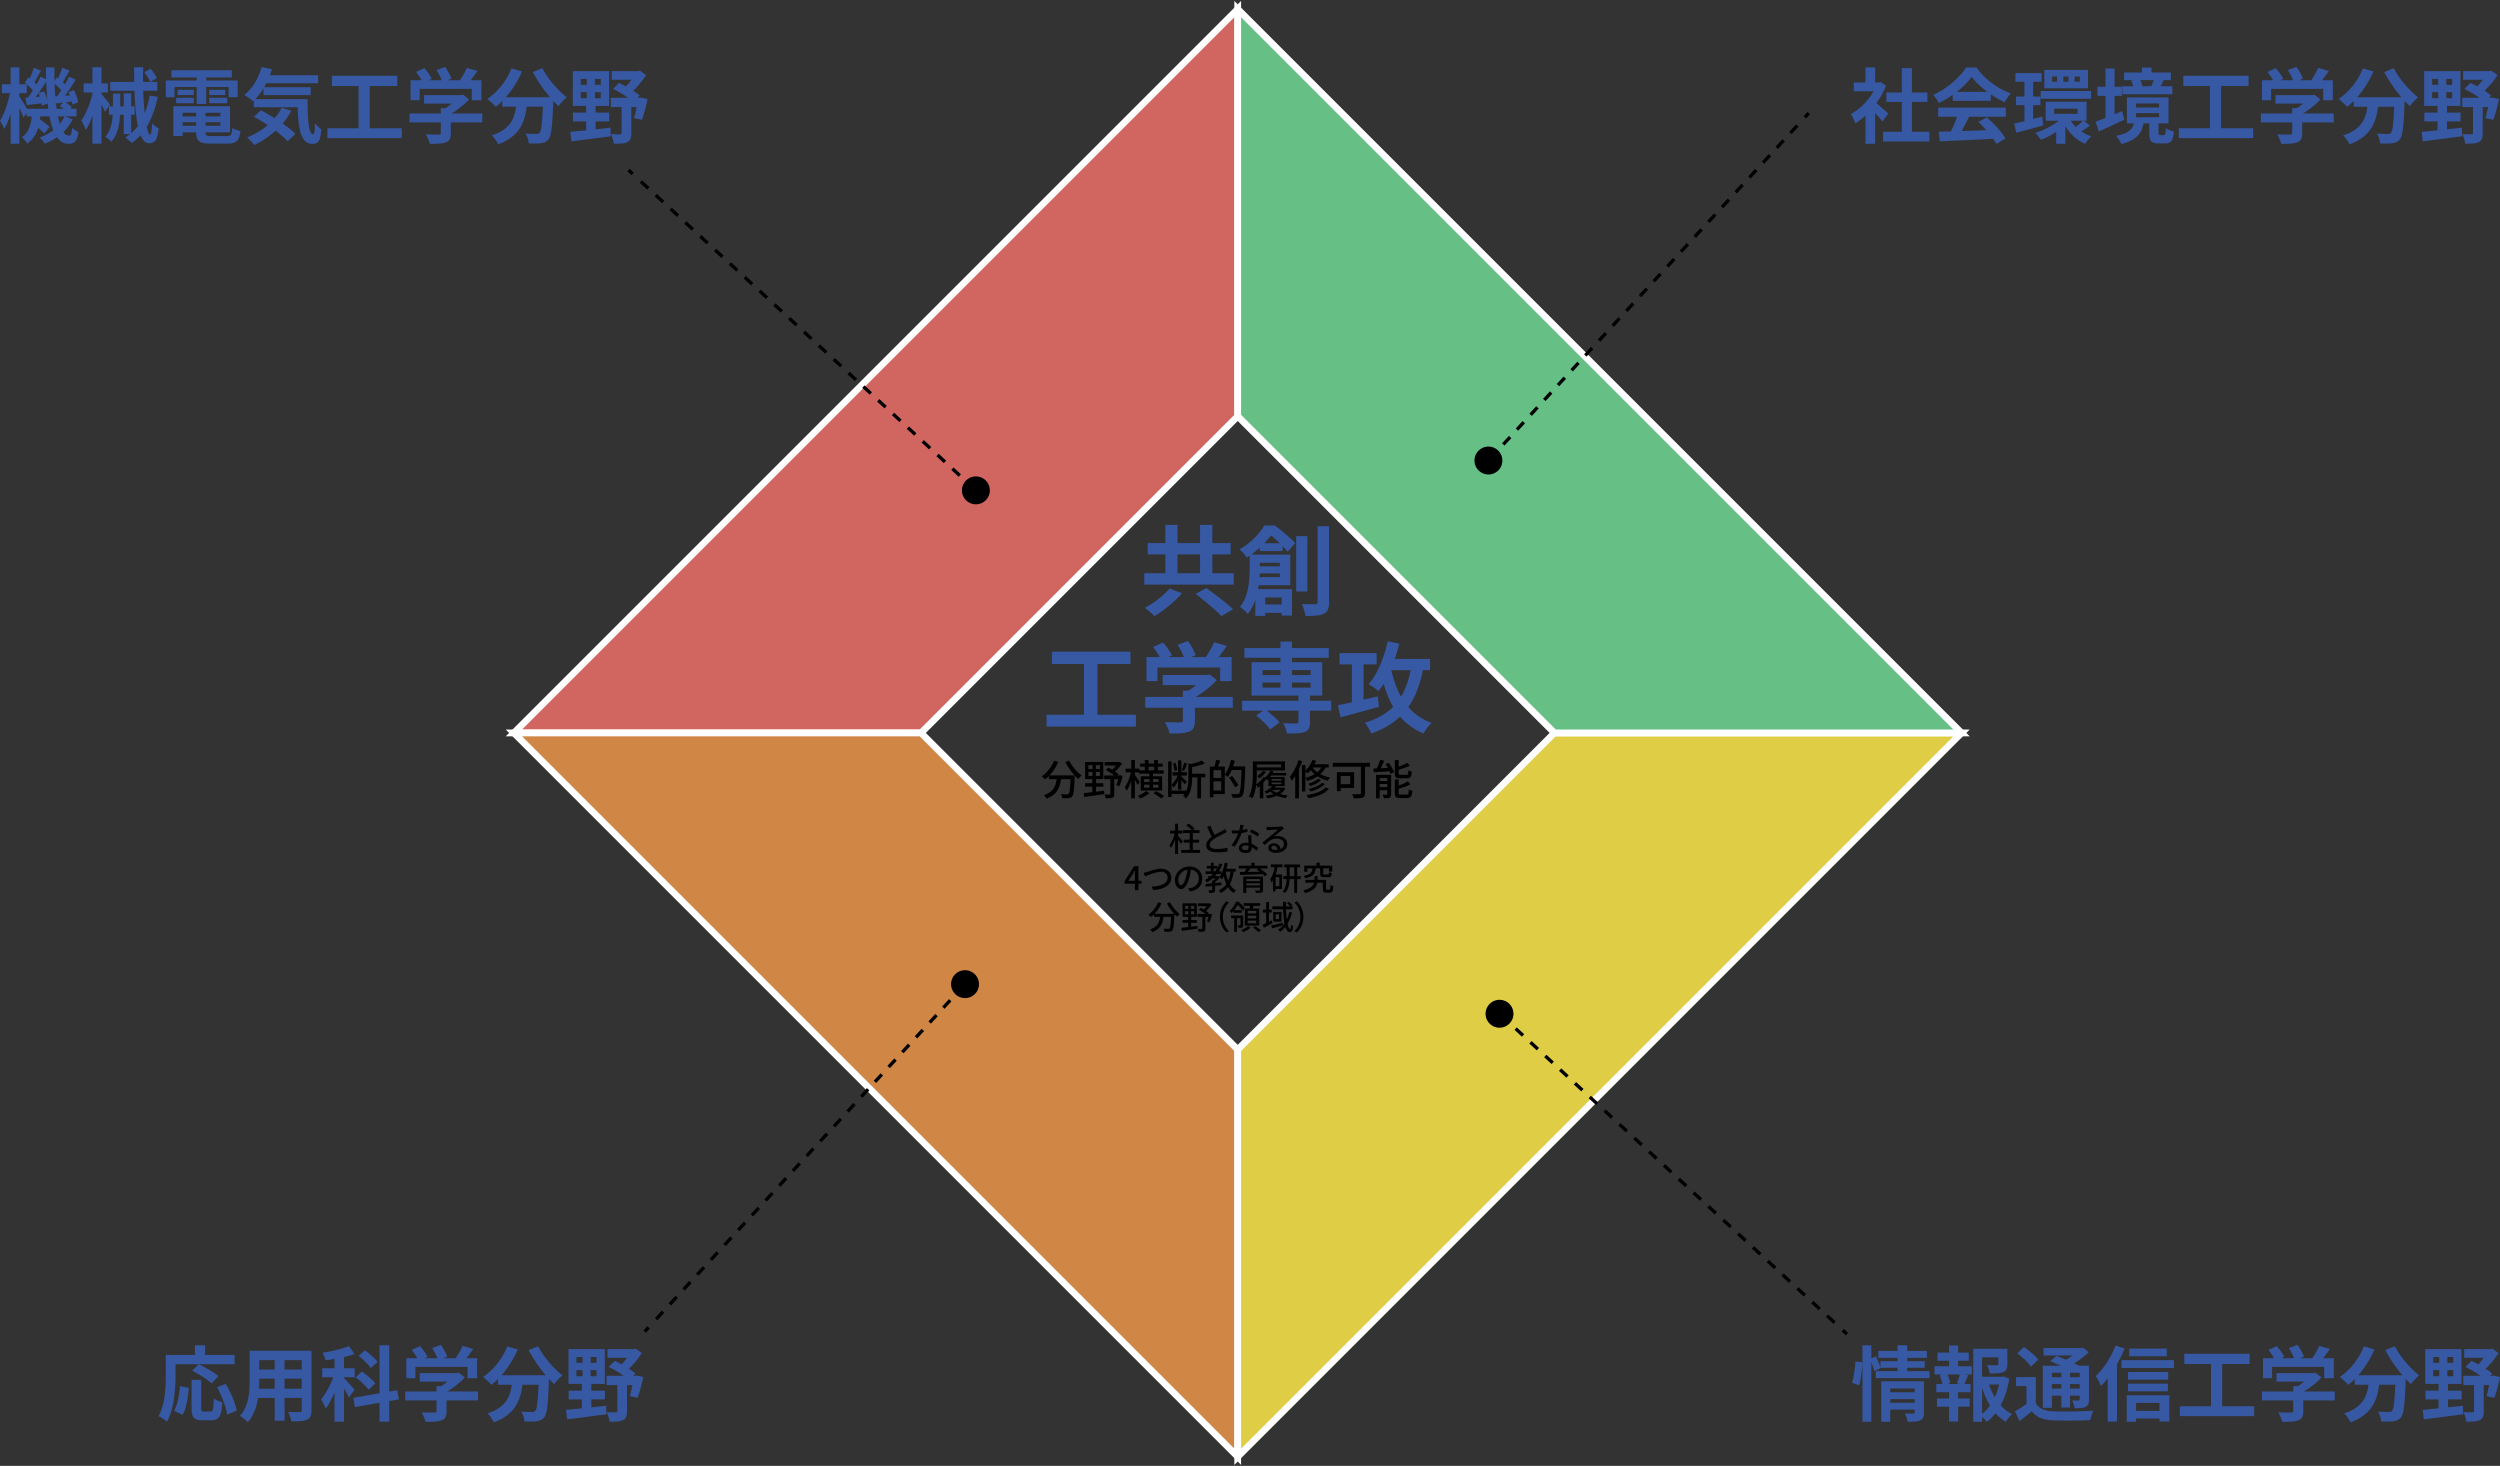 <?xml version="1.0" encoding="UTF-8"?> <svg xmlns="http://www.w3.org/2000/svg" xmlns:xlink="http://www.w3.org/1999/xlink" width="739.572" height="433.641" viewBox="0 0 739.572 433.641"><rect x="0" y="0" width="739.572" height="433.641" fill="#333333" stroke="none"/><defs><clipPath id="a"><rect width="739.572" height="433.641" fill="none"></rect></clipPath></defs><g clip-path="url(#a)"><path d="M303.517,153.517h26.467V156.9H303.517Zm7.491,4.512,3.7,1.417a33.393,33.393,0,0,1-2.459,2.487q-1.36,1.245-2.835,2.358a27.462,27.462,0,0,1-2.892,1.924q-.348-.376-.868-.84c-.348-.308-.691-.6-1.027-.882a11.521,11.521,0,0,0-.94-.708,30.637,30.637,0,0,0,2.776-1.706,25.936,25.936,0,0,0,2.589-2.025,16.182,16.182,0,0,0,1.953-2.024m-6.479-13.422h24.559v3.356H304.53Zm5.235-5.38h3.616v16.6h-3.616Zm8.968,20.421,3.153-1.735q1.243.9,2.732,2.01t2.88,2.243a30.153,30.153,0,0,1,2.284,2.024l-3.442,2.025a25.336,25.336,0,0,0-2.1-2.025q-1.318-1.156-2.762-2.358t-2.748-2.184m1.3-20.421h3.645v16.6h-3.645Z" transform="translate(34.981 16.046)" fill="#3758a3"></path><path d="M336.123,139.382h1.909v.695h1.1v.984a42.077,42.077,0,0,1-3.283,3.861,26.318,26.318,0,0,1-4.961,4.007,4.956,4.956,0,0,0-.549-.869,10.836,10.836,0,0,0-.8-.925,8.793,8.793,0,0,0-.737-.695,19.443,19.443,0,0,0,3.124-2.184,22.57,22.57,0,0,0,2.445-2.445,17.238,17.238,0,0,0,1.749-2.43M331.814,148h2.98v4.252q0,1.447-.145,3.167a30.062,30.062,0,0,1-.521,3.544,19.568,19.568,0,0,1-1.084,3.529,12.954,12.954,0,0,1-1.809,3.095,5.2,5.2,0,0,0-.636-.708c-.29-.28-.583-.55-.883-.811a3.913,3.913,0,0,0-.8-.563,10.854,10.854,0,0,0,1.924-3.674,20.869,20.869,0,0,0,.781-3.978q.187-1.981.188-3.659Zm1.417,3.472h9.228v2.083h-9.228Zm.26-3.472h10.327v9.055H333.405v-2.4h7.317v-4.223h-7.231Zm-.028,10.211H344.31v7.839h-3.038V160.7h-4.888v5.438h-2.921Zm1.243,4.542h8.62v2.487h-8.62Zm.087-18.108h6.739v2.314h-6.739Zm2.053-5.265h2.372q1.012.753,2.141,1.693t2.169,1.851a23.032,23.032,0,0,1,1.735,1.663l-2.2,2.575q-.637-.753-1.591-1.722t-2.011-1.952a18.645,18.645,0,0,0-2.01-1.649h-.608Zm8.707,3.154h3.3v16.372h-3.3Zm6.335-2.922h3.385v22.418a5.952,5.952,0,0,1-.333,2.256,2.3,2.3,0,0,1-1.17,1.186,6.308,6.308,0,0,1-2.2.564q-1.332.13-3.24.13a6.97,6.97,0,0,0-.245-1.129q-.189-.636-.419-1.287a10.186,10.186,0,0,0-.463-1.113q1.3.028,2.43.044t1.561.013a.586.586,0,0,0,.694-.694Z" transform="translate(37.895 16.064)" fill="#3758a3"></path><path d="M277.606,191.524h26.438v3.5H277.606Zm1.591-18.657h23.227v3.645H279.2Zm9.487,2h3.964V192.94h-3.964Z" transform="translate(31.994 19.923)" fill="#3758a3"></path><path d="M303.776,186.585h25.891v3.182H303.776Zm.378-11.8h25.195v7.087h-3.414v-4.02H307.392v4.02h-3.238Zm1.937-2.979,2.95-1.33a21.616,21.616,0,0,1,1.533,1.924,9.845,9.845,0,0,1,1.1,1.894l-3.125,1.475a11.545,11.545,0,0,0-1.027-1.923q-.709-1.114-1.431-2.04m2.863,8.273h13.334v3.008H308.954Zm5.96,4.628h3.558v8.938a4.745,4.745,0,0,1-.376,2.083,2.4,2.4,0,0,1-1.417,1.128,8.788,8.788,0,0,1-2.429.463q-1.39.087-3.242.087a10.065,10.065,0,0,0-.592-1.721,15.547,15.547,0,0,0-.823-1.664q.923.03,1.879.058c.637.02,1.2.029,1.693.029s.833-.009,1.027-.029a1,1,0,0,0,.578-.115.5.5,0,0,0,.145-.406Zm-1.562-13.538,3.067-1.128a18.233,18.233,0,0,1,1.345,2.111,12.367,12.367,0,0,1,.939,2.083l-3.269,1.273a12.349,12.349,0,0,0-.823-2.1,20.066,20.066,0,0,0-1.259-2.242m7.839,8.91h.838l.754-.174,2.169,1.678a21.775,21.775,0,0,1-2.227,2.14,32.173,32.173,0,0,1-2.662,2.01,23.21,23.21,0,0,1-2.806,1.635,9.242,9.242,0,0,0-.881-1.056q-.564-.592-.941-.969a17.24,17.24,0,0,0,2.243-1.387,23.106,23.106,0,0,0,2.04-1.664,14.043,14.043,0,0,0,1.474-1.548Zm2.98-9.69,3.76,1.1q-.985,1.447-2.054,2.834t-1.938,2.343l-2.862-1.042q.577-.751,1.141-1.648t1.085-1.837q.52-.94.869-1.75" transform="translate(35.011 19.597)" fill="#3758a3"></path><path d="M329.48,187.7h26.352v2.922H329.48Zm.695-15.591h24.934v2.864H330.175Zm2.082,4.165H353.17v9.893H332.257Zm1.359,15.793,2.6-1.821a18.355,18.355,0,0,1,1.6,1.213q.823.694,1.561,1.375a8.612,8.612,0,0,1,1.172,1.287l-2.806,2.053a8.269,8.269,0,0,0-1.07-1.33q-.694-.723-1.49-1.461a19.169,19.169,0,0,0-1.577-1.316m1.908-11.974h14.232v-1.475H335.525Zm0,3.7h14.232v-1.475H335.525Zm5.3-13.595h3.414v14.724H340.82Zm5.322,15.678h3.414V194a4.392,4.392,0,0,1-.333,1.909,2.172,2.172,0,0,1-1.23,1.013,7.988,7.988,0,0,1-2.2.39q-1.3.072-3.066.072a8.554,8.554,0,0,0-.42-1.562,10.37,10.37,0,0,0-.65-1.475q.781,0,1.577.029t1.418.029h.853a1.021,1.021,0,0,0,.506-.129.476.476,0,0,0,.13-.391Z" transform="translate(37.973 19.615)" fill="#3758a3"></path><path d="M354.872,189.006q1.445-.259,3.37-.68t4.107-.926q2.183-.505,4.324-1l.377,3.095-5.96,1.635q-3.008.823-5.408,1.489Zm.492-15.388h10.991v3.327H355.364Zm3.674,1.5h3.442v14.406h-3.442Zm17.559,2.372,3.558.55a36.114,36.114,0,0,1-1.967,6.942,22.314,22.314,0,0,1-3.095,5.423,19.122,19.122,0,0,1-4.411,4.078,26.078,26.078,0,0,1-5.944,2.907,6.278,6.278,0,0,0-.477-1.027q-.333-.594-.709-1.2c-.25-.406-.473-.733-.665-.984a21.249,21.249,0,0,0,6.928-3.428,15.644,15.644,0,0,0,4.4-5.423,27.543,27.543,0,0,0,2.387-7.839m-6.971-7.376,3.413.695a51.965,51.965,0,0,1-1.6,5.322,41.426,41.426,0,0,1-2.082,4.83,23.7,23.7,0,0,1-2.474,3.906,7.776,7.776,0,0,0-.839-.694q-.549-.4-1.129-.782t-.984-.607a17.419,17.419,0,0,0,2.4-3.486,32.4,32.4,0,0,0,1.908-4.367,41.273,41.273,0,0,0,1.388-4.817m.9,7.753a31.69,31.69,0,0,0,2.285,7.144,18.92,18.92,0,0,0,3.9,5.6,16.176,16.176,0,0,0,5.9,3.631,9.859,9.859,0,0,0-.84.9q-.462.549-.882,1.142a9.85,9.85,0,0,0-.679,1.085,17.807,17.807,0,0,1-6.277-4.252,21.477,21.477,0,0,1-4.078-6.378,47.485,47.485,0,0,1-2.575-8.258Zm-1.62-2.546H382.15v3.327H368.9Z" transform="translate(40.9 19.606)" fill="#3758a3"></path><path d="M279.988,201.776l1.236.356a14.042,14.042,0,0,1-1.065,2.013,13.591,13.591,0,0,1-1.334,1.769,10.4,10.4,0,0,1-1.506,1.4,3.3,3.3,0,0,0-.282-.3c-.122-.119-.249-.235-.379-.35s-.241-.2-.331-.269a8.745,8.745,0,0,0,1.463-1.236,11.158,11.158,0,0,0,1.261-1.586,9.75,9.75,0,0,0,.937-1.793m.857,4.69h1.26a17.015,17.015,0,0,1-.306,1.976,7.108,7.108,0,0,1-.66,1.818,5.366,5.366,0,0,1-1.268,1.554A6.989,6.989,0,0,1,277.736,213a2.952,2.952,0,0,0-.2-.355,3.849,3.849,0,0,0-.269-.38,2.168,2.168,0,0,0-.294-.307,6.2,6.2,0,0,0,1.953-.99,4.269,4.269,0,0,0,1.114-1.316,5.729,5.729,0,0,0,.551-1.537c.11-.539.193-1.09.251-1.652m-2.4-.331h6.831v1.126h-6.831Zm6.451,0h1.212c-.009.139-.012.249-.012.331a1.116,1.116,0,0,1-.013.194q-.06,1.409-.128,2.412t-.147,1.665a6.45,6.45,0,0,1-.194,1.046,1.457,1.457,0,0,1-.277.558,1.161,1.161,0,0,1-.447.372,1.727,1.727,0,0,1-.58.128,7.015,7.015,0,0,1-.827.038c-.347,0-.707-.008-1.083-.025a2.243,2.243,0,0,0-.117-.593,2.554,2.554,0,0,0-.262-.582c.375.033.724.055,1.046.068s.556.018.7.018a1.018,1.018,0,0,0,.3-.037.515.515,0,0,0,.214-.135,1.5,1.5,0,0,0,.269-.716,14.477,14.477,0,0,0,.191-1.658q.079-1.1.153-2.865Zm-.465-4.383a10.141,10.141,0,0,0,.717,1.225,15.109,15.109,0,0,0,.917,1.218,14.114,14.114,0,0,0,1.023,1.1,10.068,10.068,0,0,0,1.028.875c-.1.081-.211.183-.337.306s-.248.248-.361.374a3.383,3.383,0,0,0-.281.349q-.5-.442-1.035-1.01t-1.041-1.23q-.507-.662-.955-1.365t-.8-1.39Z" transform="translate(31.847 23.252)"></path><path d="M287.49,211.337c.5-.057,1.074-.123,1.726-.2s1.348-.155,2.088-.245l2.208-.269.026,1.016q-1.041.159-2.106.306l-2.039.281q-.974.136-1.769.245Zm.391-9.205h5.373v5.055h-5.373Zm0,6.279h5.373v1.042h-5.373Zm.968-4.2h3.416v-1.15H288.85Zm0,2.044h3.416v-1.163H288.85Zm1.223-3.783h.979v4.212h.075v4.554H290v-4.554h.072Zm3.439,3.636H298.2v1.1h-4.689Zm1.825.539h1.151v4.922a1.9,1.9,0,0,1-.11.716.757.757,0,0,1-.428.4,2.535,2.535,0,0,1-.809.165c-.327.02-.714.03-1.163.03a2.717,2.717,0,0,0-.128-.569,3.941,3.941,0,0,0-.226-.569c.327.016.63.026.912.03s.467,0,.557-.007a.355.355,0,0,0,.2-.055.218.218,0,0,0,.049-.165Zm-1.677-4.517h4.358v1.042H293.66Zm.355,2.387.723-.722a10.6,10.6,0,0,1,1.121.612q.569.355,1.071.716a7.628,7.628,0,0,1,.832.679l-.734.807a7.539,7.539,0,0,0-.821-.715q-.5-.386-1.077-.747t-1.114-.631m3.488-2.387h.282l.245-.061.746.528a12.168,12.168,0,0,1-.727,1,10.945,10.945,0,0,1-.882.967,7.931,7.931,0,0,1-.936.788,3.146,3.146,0,0,0-.313-.341c-.135-.13-.246-.233-.336-.307a6.359,6.359,0,0,0,.746-.716,10.485,10.485,0,0,0,.679-.839,5.544,5.544,0,0,0,.5-.8Zm.344,3.978h.172l.183-.036.784.183q-.2.785-.453,1.609a13.867,13.867,0,0,1-.5,1.39l-.944-.22a6.939,6.939,0,0,0,.282-.814q.134-.472.263-.974c.086-.335.157-.656.214-.967Z" transform="translate(33.134 23.289)"></path><path d="M300.255,204.879l.672.233q-.134.734-.342,1.518t-.471,1.536a15.111,15.111,0,0,1-.57,1.409,7.225,7.225,0,0,1-.636,1.12,5.4,5.4,0,0,0-.264-.526c-.109-.2-.21-.364-.3-.5a6.685,6.685,0,0,0,.593-.96,12.978,12.978,0,0,0,.544-1.207c.172-.433.322-.872.453-1.322s.236-.882.319-1.3m-1.616-.71h4.052v1.077h-4.052Zm1.627-2.582h1.077v11.348h-1.077Zm1,4.346c.073.081.182.222.325.422s.294.418.458.655.312.458.447.661.226.347.275.428l-.611.906q-.112-.244-.289-.6t-.379-.741q-.2-.385-.393-.715c-.126-.222-.23-.4-.311-.528Zm3.4,4.835.967.637a6.345,6.345,0,0,1-.79.587q-.46.294-.943.545t-.923.435a4.216,4.216,0,0,0-.361-.391c-.152-.147-.288-.274-.412-.379a7.382,7.382,0,0,0,.907-.4q.465-.244.875-.514a5.682,5.682,0,0,0,.68-.514m-2.107-6.12h7.309v.979h-7.309Zm.342-2h6.671v.942h-6.671Zm.173,3.757h6.341v4.211h-6.341Zm1.015,1.7h4.26v-.881H304.1Zm0,1.69h4.26V208.9H304.1Zm.2-8.214h1.091v3.685h-1.091Zm1.347,3.708h1.064v4.946h-1.064Zm1.187,6.158.832-.638c.253.132.526.284.821.461s.577.348.85.52.5.326.68.465l-.881.71c-.164-.139-.374-.3-.631-.484s-.532-.366-.826-.545-.576-.341-.844-.488m.232-9.867h1.091V205.3h-1.091Z" transform="translate(34.385 23.233)"></path><path d="M309.859,202h1.016v10.539h-1.016Zm.638,8.63h4.724v1H310.5Zm2.362-4.9.649.269a11.836,11.836,0,0,1-.557,1.4,12.049,12.049,0,0,1-.735,1.341,5.741,5.741,0,0,1-.828,1.041,3.968,3.968,0,0,0-.213-.483q-.141-.276-.263-.472a5.737,5.737,0,0,0,.758-.858,8.637,8.637,0,0,0,.691-1.1,7.463,7.463,0,0,0,.5-1.138m-1.7-.539h4.223v.979h-4.223Zm.1-2.523.735-.244a9.943,9.943,0,0,1,.349,1.09,5.394,5.394,0,0,1,.177,1.028l-.784.258a6.775,6.775,0,0,0-.153-1.035,7.153,7.153,0,0,0-.325-1.1m1.542-.99h.967v8.691H312.8Zm.918,4.81a4.173,4.173,0,0,1,.356.294l.5.453c.18.164.345.316.5.458s.255.248.313.313l-.626.783q-.122-.172-.323-.428c-.135-.172-.28-.35-.435-.533s-.3-.357-.447-.52-.262-.3-.36-.4Zm.858-4.076.906.245q-.219.55-.466,1.151t-.452,1l-.686-.232a7.1,7.1,0,0,0,.263-.679c.085-.258.167-.516.245-.777s.141-.5.19-.71m1.274.158,1.383.418c-.009.089-.1.149-.282.183v3.7q0,.686-.061,1.481a11.122,11.122,0,0,1-.25,1.623,8.018,8.018,0,0,1-.558,1.6,5.665,5.665,0,0,1-.968,1.426,1.494,1.494,0,0,0-.22-.294,3.585,3.585,0,0,0-.306-.293,1.59,1.59,0,0,0-.307-.209,5.053,5.053,0,0,0,1.047-1.683,7.436,7.436,0,0,0,.428-1.861q.092-.947.093-1.806Zm3.929-.832.93.845a9.882,9.882,0,0,1-1.3.49q-.723.221-1.481.4c-.505.122-1,.229-1.469.318a2.522,2.522,0,0,0-.146-.446,3.552,3.552,0,0,0-.222-.447c.451-.09.9-.2,1.359-.318s.89-.257,1.3-.4a8.137,8.137,0,0,0,1.028-.442m-3.392,3.918h4.469v1.065h-4.469Zm2.118.551h1.09v6.719H318.5Z" transform="translate(35.712 23.245)"></path><path d="M320.924,203.56h1.065v9.059h-1.065Zm.625,3.355h3.269v1h-3.269Zm.049-3.355h3.746v8.116H321.6v-1.041h2.681v-6.047H321.6Zm1.139-2,1.261.207q-.2.589-.417,1.189t-.4,1.015l-.918-.221q.085-.3.183-.691c.066-.257.124-.517.177-.783s.091-.5.117-.716m4.455,0,1.114.257a18.719,18.719,0,0,1-.556,1.788,17.77,17.77,0,0,1-.7,1.658,8.872,8.872,0,0,1-.809,1.365,2.354,2.354,0,0,0-.274-.226c-.118-.086-.238-.17-.355-.251a2.762,2.762,0,0,0-.325-.2,7.44,7.44,0,0,0,.776-1.236,12.606,12.606,0,0,0,.649-1.525,16.2,16.2,0,0,0,.484-1.634m-.587,5.276.9-.515q.331.417.691.925t.675.986q.311.477.507.844l-.979.612a7.629,7.629,0,0,0-.477-.87c-.205-.326-.42-.664-.649-1.016s-.453-.673-.672-.966m.427-3.342H330.7v1.065h-3.673Zm3.269,0h1.077v.551q-.06,2.093-.135,3.544t-.165,2.381a10.43,10.43,0,0,1-.221,1.444,2.029,2.029,0,0,1-.311.746,1.372,1.372,0,0,1-.478.423,2.023,2.023,0,0,1-.6.165,6.718,6.718,0,0,1-.826.03c-.339,0-.685-.013-1.035-.03a2.245,2.245,0,0,0-.116-.569,1.943,1.943,0,0,0-.275-.558c.4.032.767.054,1.1.061s.579.012.735.012a1.009,1.009,0,0,0,.3-.037.533.533,0,0,0,.228-.158,1.666,1.666,0,0,0,.257-.668,12.517,12.517,0,0,0,.2-1.407q.085-.912.153-2.32t.116-3.378Z" transform="translate(36.987 23.231)"></path><path d="M332.449,201.971h1.163v3.648c0,.522-.018,1.1-.049,1.725s-.095,1.271-.184,1.929a15.389,15.389,0,0,1-.386,1.915,7.894,7.894,0,0,1-.667,1.7,1.739,1.739,0,0,0-.307-.209q-.2-.11-.39-.214a1.978,1.978,0,0,0-.356-.153,7.439,7.439,0,0,0,.644-1.586,11.747,11.747,0,0,0,.348-1.744c.074-.594.123-1.183.147-1.762s.037-1.114.037-1.6Zm.869,0h8.642v2.681h-8.642v-.906H340.8v-.881h-7.479Zm2.265,4.639.918.33a7.8,7.8,0,0,1-.734,1.046,10.782,10.782,0,0,1-.907.974,8,8,0,0,1-.955.784,2.05,2.05,0,0,0-.134-.293c-.066-.123-.133-.248-.2-.374a2.463,2.463,0,0,0-.19-.3,7.32,7.32,0,0,0,1.231-.96,5.778,5.778,0,0,0,.973-1.206m-.172-1.825.907.294a6.317,6.317,0,0,1-.894,1.058,7.873,7.873,0,0,1-1.065.875c-.04-.056-.1-.133-.183-.226s-.165-.187-.252-.282a2.152,2.152,0,0,0-.238-.226,6.144,6.144,0,0,0,.967-.678,4.513,4.513,0,0,0,.758-.815m-.893,3.747.709-.71.318.1v4.97h-1.027Zm3.819.525.881.258a5.75,5.75,0,0,1-1.187,1.261,9.745,9.745,0,0,1-1.457.967c-.049-.049-.118-.115-.209-.2l-.269-.245a1.369,1.369,0,0,0-.245-.184,7.876,7.876,0,0,0,1.409-.82,4.854,4.854,0,0,0,1.076-1.041m-.673-4.394.893.294a8.993,8.993,0,0,1-.857,1.449,6.982,6.982,0,0,1-1.078,1.207c-.032-.065-.08-.157-.146-.275s-.133-.235-.2-.349a1.943,1.943,0,0,0-.2-.281,6.116,6.116,0,0,0,.9-.925,5.544,5.544,0,0,0,.691-1.12m3.439,5.055h.184l.2-.025.6.244a4.264,4.264,0,0,1-.906,1.175,5.4,5.4,0,0,1-1.261.851,8.966,8.966,0,0,1-1.523.581,13.647,13.647,0,0,1-1.7.367,2.9,2.9,0,0,0-.2-.409,2.562,2.562,0,0,0-.258-.386,14.411,14.411,0,0,0,1.537-.275,8.384,8.384,0,0,0,1.4-.453,5.463,5.463,0,0,0,1.145-.655,2.829,2.829,0,0,0,.783-.882Zm-4.052-3.109h4.81v2.657h-4.81Zm1.016,3.611a3.786,3.786,0,0,0,1.132.874,7.22,7.22,0,0,0,1.623.607,12.829,12.829,0,0,0,1.946.33,1.754,1.754,0,0,0-.318.374,3.916,3.916,0,0,0-.258.435,12.089,12.089,0,0,1-2.007-.472,7.58,7.58,0,0,1-1.7-.79,4.474,4.474,0,0,1-1.23-1.126Zm-.539-4.836h4.787v.747h-4.787Zm.478,2.277h2.876v-.5h-2.876Zm0,1.053h2.876V208.2h-2.876Zm.109,1h3.243v.674h-3.243Z" transform="translate(38.18 23.277)"></path><path d="M344.687,201.649l1.077.307a20.473,20.473,0,0,1-.821,2.123,19.616,19.616,0,0,1-1.039,2,13.411,13.411,0,0,1-1.175,1.677c-.032-.1-.084-.224-.154-.38s-.143-.31-.22-.465a3.511,3.511,0,0,0-.214-.379,9.563,9.563,0,0,0,1-1.384,15.672,15.672,0,0,0,.875-1.683,14.1,14.1,0,0,0,.674-1.818m-.967,3.147,1.065-1.078.037.025v9.205h-1.1Zm2-1.7h1.016v7.81h-1.016Zm3.122-1.518,1.053.257a10.791,10.791,0,0,1-1.09,2.077,9.085,9.085,0,0,1-1.4,1.658,2.8,2.8,0,0,0-.256-.226c-.106-.086-.213-.17-.323-.252a2.578,2.578,0,0,0-.3-.2,7.106,7.106,0,0,0,1.342-1.475,8.561,8.561,0,0,0,.972-1.842m2.975,1.53,1.089.245a6.508,6.508,0,0,1-1.316,2.02,7.982,7.982,0,0,1-1.9,1.451,12.371,12.371,0,0,1-2.35.985,2.544,2.544,0,0,0-.184-.293c-.081-.114-.166-.229-.258-.342a2.133,2.133,0,0,0-.243-.27,10.581,10.581,0,0,0,2.245-.8,6.826,6.826,0,0,0,1.776-1.25,4.931,4.931,0,0,0,1.145-1.744m.881,6.6.99.416a5.856,5.856,0,0,1-1.542,1.267,10.237,10.237,0,0,1-2.074.911,18.738,18.738,0,0,1-2.43.6,3,3,0,0,0-.257-.472,3.3,3.3,0,0,0-.343-.446,18.424,18.424,0,0,0,2.29-.472,9.854,9.854,0,0,0,1.958-.753,4.946,4.946,0,0,0,1.409-1.052m-2.216-2.523.87.356a4.946,4.946,0,0,1-.9.722,8.969,8.969,0,0,1-1.1.593,11.308,11.308,0,0,1-1.162.459,2.858,2.858,0,0,0-.288-.361,4.189,4.189,0,0,0-.337-.323,9.768,9.768,0,0,0,1.083-.368,8.6,8.6,0,0,0,1.028-.5,3.949,3.949,0,0,0,.8-.582m1.188,1.152.844.355a5.346,5.346,0,0,1-1.145.937,9.943,9.943,0,0,1-1.468.746,14.531,14.531,0,0,1-1.635.558,3.986,3.986,0,0,0-.258-.386,2.549,2.549,0,0,0-.318-.361,15.817,15.817,0,0,0,1.53-.447,8.885,8.885,0,0,0,1.4-.618,4.266,4.266,0,0,0,1.047-.783m-3.037-4.9a5.36,5.36,0,0,0,1.109,1.383,7.187,7.187,0,0,0,1.811,1.188,9.669,9.669,0,0,0,2.479.758c-.066.075-.138.168-.22.282s-.158.228-.227.342-.128.216-.177.306a9.527,9.527,0,0,1-2.5-.911,8.14,8.14,0,0,1-1.829-1.334,6.5,6.5,0,0,1-1.163-1.512Zm.049-.563h4.957v.942H348.1Z" transform="translate(39.432 23.232)"></path><path d="M353.534,202.344h11.005v1.163H353.534Zm1.212,2.779h1.126v5.619h-1.126Zm.478,0h4.626v4.652h-4.626v-1.1H358.7v-2.448h-3.476Zm6.634-2.448h1.212v8.63a1.93,1.93,0,0,1-.159.87.968.968,0,0,1-.551.453,3.411,3.411,0,0,1-1.065.19c-.439.019-.967.03-1.578.03a3.383,3.383,0,0,0-.116-.41c-.054-.151-.113-.3-.178-.453a3.164,3.164,0,0,0-.2-.386c.318.018.63.027.936.031s.58.006.821.006h.507a.519.519,0,0,0,.282-.079.323.323,0,0,0,.085-.263Z" transform="translate(40.745 23.32)"></path><path d="M364.335,204.125l1.487-.055q.838-.03,1.782-.079t1.9-.086l-.012,1.028q-.907.049-1.812.1l-1.738.1c-.555.032-1.061.066-1.519.1Zm1.958-2.571,1.212.269c-.147.352-.306.713-.478,1.084s-.341.725-.514,1.058-.333.633-.488.894l-1-.27c.155-.277.313-.591.472-.942s.31-.71.454-1.077.258-.7.348-1.016m-1.225,4.42h3.881v.966h-2.8v6h-1.077Zm.5,1.848h3.464v.881h-3.464Zm0,1.811h3.464v.894h-3.464Zm2.839-3.659h1.139V211.7a1.768,1.768,0,0,1-.1.648.719.719,0,0,1-.38.38,1.837,1.837,0,0,1-.685.165q-.417.03-.979.03a4.239,4.239,0,0,0-.158-.539,3.179,3.179,0,0,0-.233-.514c.261.009.5.014.728.019a4.631,4.631,0,0,0,.472-.007.162.162,0,0,0,.2-.2Zm-.526-3.172.967-.378c.212.284.42.6.625.929s.389.666.558.993a5.884,5.884,0,0,1,.374.881l-1.042.428a5.539,5.539,0,0,0-.344-.881c-.154-.327-.33-.664-.525-1.009a10.35,10.35,0,0,0-.612-.962m2.742-1.187h1.15v3.892c0,.205.037.336.112.393a.9.9,0,0,0,.488.086h1.69a.508.508,0,0,0,.337-.1.646.646,0,0,0,.165-.386,7.407,7.407,0,0,0,.073-.863,2.571,2.571,0,0,0,.3.177,2.542,2.542,0,0,0,.374.159,3.059,3.059,0,0,0,.355.1,4.867,4.867,0,0,1-.214,1.188,1.027,1.027,0,0,1-.46.593,1.746,1.746,0,0,1-.832.165h-1.923a3.019,3.019,0,0,1-.991-.128.8.8,0,0,1-.49-.458,2.526,2.526,0,0,1-.134-.918Zm0,5.717h1.138v4.015a.483.483,0,0,0,.124.4.979.979,0,0,0,.525.091h1.739a.527.527,0,0,0,.367-.11.752.752,0,0,0,.171-.446,9.9,9.9,0,0,0,.075-1,3.145,3.145,0,0,0,.5.245,4.051,4.051,0,0,0,.544.183,6.056,6.056,0,0,1-.226,1.31,1.118,1.118,0,0,1-.465.649,1.711,1.711,0,0,1-.862.183h-1.983a2.967,2.967,0,0,1-1-.134.838.838,0,0,1-.5-.459,2.365,2.365,0,0,1-.141-.912Zm3.831.588.772.857a9.081,9.081,0,0,1-1.188.57q-.661.263-1.358.49t-1.346.409a2.348,2.348,0,0,0-.147-.416c-.075-.163-.139-.3-.2-.4q.612-.2,1.255-.447t1.225-.52a7.375,7.375,0,0,0,.985-.539m-.123-5.473.759.845c-.36.163-.751.325-1.176.483s-.856.309-1.3.447-.869.27-1.285.391a2.609,2.609,0,0,0-.136-.41,2.808,2.808,0,0,0-.2-.4q.587-.184,1.2-.416t1.169-.477q.557-.246.96-.466" transform="translate(41.99 23.229)"></path><path d="M311.844,221.089l.568.2q-.135.587-.318,1.208c-.123.413-.262.817-.418,1.211s-.324.764-.5,1.106a5.329,5.329,0,0,1-.553.88,3.764,3.764,0,0,0-.211-.432c-.09-.161-.171-.3-.241-.414a5.791,5.791,0,0,0,.514-.755,9.321,9.321,0,0,0,.476-.943c.147-.337.281-.68.4-1.034a9.484,9.484,0,0,0,.284-1.029m-1.443-.558h3.646v.865H310.4Zm1.481-2.03h.875v8.916h-.875Zm.809,3.56a4.415,4.415,0,0,1,.307.327c.135.153.281.323.438.51l.433.514c.132.157.225.268.283.331l-.548.741q-.1-.191-.27-.466c-.115-.183-.242-.371-.379-.567s-.27-.378-.395-.55-.23-.309-.313-.418Zm1.019,4.192h5.56v.865h-5.56Zm.539-5.847H319.1v.864h-4.848Zm.182,2.818h4.54v.865h-4.54Zm.741-4.193.636-.559a7.2,7.2,0,0,1,.683.447c.231.171.448.344.655.52a4.472,4.472,0,0,1,.5.5l-.693.645a3.665,3.665,0,0,0-.466-.514c-.2-.184-.408-.367-.639-.549s-.456-.345-.675-.485m1.02,1.779h.932v5.972h-.932Z" transform="translate(35.748 25.179)"></path><path d="M326.046,220.875c-.122.077-.251.152-.389.226s-.283.149-.438.225-.352.182-.577.294l-.732.365c-.263.132-.523.271-.784.419s-.5.294-.735.442a4.648,4.648,0,0,0-1.01.875,1.519,1.519,0,0,0-.375.99.975.975,0,0,0,.538.875,3.256,3.256,0,0,0,1.617.317c.346,0,.708-.013,1.086-.042s.746-.069,1.1-.12a7.63,7.63,0,0,0,.919-.183l-.009,1.1q-.376.059-.857.116c-.321.039-.665.067-1.033.087s-.759.028-1.169.028a7.345,7.345,0,0,1-1.285-.1,3.309,3.309,0,0,1-1.025-.347,1.776,1.776,0,0,1-.672-.639,1.85,1.85,0,0,1-.241-.977,2.181,2.181,0,0,1,.245-1.029,3.359,3.359,0,0,1,.678-.884,7.182,7.182,0,0,1,1-.788q.356-.241.759-.472t.794-.442c.26-.142.5-.271.726-.386s.414-.217.568-.308.293-.173.418-.25a2.671,2.671,0,0,0,.351-.26ZM321.189,219q.231.616.49,1.208t.524,1.1c.175.34.339.642.486.9l-.846.5q-.249-.413-.52-.957t-.548-1.15q-.279-.606-.539-1.211Z" transform="translate(36.878 25.24)"></path><path d="M330.282,218.9c-.04.162-.089.362-.149.607s-.128.5-.2.768-.149.53-.225.781q-.233.693-.578,1.467t-.749,1.506a10.917,10.917,0,0,1-.819,1.278l-.923-.471a9.55,9.55,0,0,0,.645-.881q.318-.485.6-1.009c.19-.349.36-.689.515-1.019a9.666,9.666,0,0,0,.375-.909,10.526,10.526,0,0,0,.3-1.087,6.287,6.287,0,0,0,.153-1.135Zm-3.55,1.52c.192.019.395.035.611.044s.418.014.61.014c.372,0,.752-.018,1.14-.054a11.448,11.448,0,0,0,1.154-.163,10.074,10.074,0,0,0,1.092-.274l.029.886q-.442.124-1.01.231t-1.183.173a11.3,11.3,0,0,1-1.221.067c-.18,0-.368,0-.568-.009l-.587-.02Zm5.809,1.462c-.007.2-.01.389-.01.568s0,.366.01.559c.007.146.014.337.023.571s.021.483.035.746.023.513.033.749.014.43.014.578a1.55,1.55,0,0,1-.178.741,1.29,1.29,0,0,1-.562.539,2.2,2.2,0,0,1-1.019.2,3,3,0,0,1-1.016-.164,1.661,1.661,0,0,1-.73-.49,1.241,1.241,0,0,1-.274-.828,1.308,1.308,0,0,1,.255-.8,1.7,1.7,0,0,1,.707-.543,2.6,2.6,0,0,1,1.048-.2,4.658,4.658,0,0,1,1.52.236,5.723,5.723,0,0,1,1.245.586,7.774,7.774,0,0,1,.958.707l-.51.817q-.279-.249-.616-.523a5.474,5.474,0,0,0-.746-.51,4.591,4.591,0,0,0-.884-.39,3.283,3.283,0,0,0-1.015-.154,1.407,1.407,0,0,0-.775.192.571.571,0,0,0-.292.492.6.6,0,0,0,.254.5,1.224,1.224,0,0,0,.745.193,1.191,1.191,0,0,0,.583-.122.659.659,0,0,0,.3-.331,1.228,1.228,0,0,0,.086-.471c0-.167,0-.391-.013-.674s-.023-.587-.039-.913-.032-.656-.048-.987-.028-.623-.033-.88Zm1.809.366a6.648,6.648,0,0,0-.674-.476q-.4-.254-.828-.491c-.282-.157-.532-.283-.751-.38l.491-.741c.173.077.369.17.587.279s.436.225.655.346.419.243.606.362.34.219.462.3Z" transform="translate(37.645 25.216)"></path><path d="M336.1,219.343c.122.013.252.022.39.028s.264.01.379.01c.1,0,.252,0,.466,0l.732-.014c.273-.006.543-.014.813-.025s.511-.02.727-.033l.475-.029c.174-.012.307-.026.4-.038a.953.953,0,0,0,.216-.049l.53.693c-.1.065-.2.129-.3.193a3.121,3.121,0,0,0-.308.222c-.123.09-.28.213-.476.37s-.4.329-.629.519-.447.374-.665.553-.414.34-.587.481a2.9,2.9,0,0,1,.577-.129,5.031,5.031,0,0,1,.578-.033,3.242,3.242,0,0,1,1.433.308,2.562,2.562,0,0,1,1,.828,2.036,2.036,0,0,1,.365,1.2,2.386,2.386,0,0,1-.4,1.357,2.635,2.635,0,0,1-1.154.932,4.469,4.469,0,0,1-1.832.338,3.394,3.394,0,0,1-1.164-.183,1.771,1.771,0,0,1-.774-.515,1.165,1.165,0,0,1-.274-.765,1.228,1.228,0,0,1,.2-.668,1.421,1.421,0,0,1,.559-.5,1.77,1.77,0,0,1,.832-.187,2.079,2.079,0,0,1,1.091.265,1.819,1.819,0,0,1,.674.7,2.132,2.132,0,0,1,.254.942l-.874.125a1.562,1.562,0,0,0-.332-.942,1,1,0,0,0-.812-.366.766.766,0,0,0-.505.163.487.487,0,0,0-.2.386.553.553,0,0,0,.322.5,1.66,1.66,0,0,0,.832.183,4.142,4.142,0,0,0,1.394-.206,1.822,1.822,0,0,0,.875-.607,1.568,1.568,0,0,0,.3-.966,1.3,1.3,0,0,0-.271-.809,1.735,1.735,0,0,0-.741-.553,2.781,2.781,0,0,0-1.076-.2,4.035,4.035,0,0,0-1.054.129,3.679,3.679,0,0,0-.89.376,5.128,5.128,0,0,0-.812.606q-.4.361-.822.823l-.7-.712c.193-.155.4-.328.635-.52l.7-.582c.234-.2.455-.381.665-.558s.383-.322.523-.438.3-.242.491-.4.39-.322.6-.5l.587-.5c.185-.157.34-.29.463-.4-.1.006-.244.011-.424.018l-.592.025-.649.029-.6.028-.414.025c-.115.007-.235.016-.36.025s-.242.021-.351.033Z" transform="translate(38.592 25.262)"></path><path d="M301.362,236.861v-4.617q0-.288.02-.688c.011-.265.021-.5.028-.687h-.038c-.09.18-.182.361-.274.548s-.191.369-.293.549l-1.385,2.126h3.876v.865h-5v-.741l2.817-4.443h1.29v7.089Z" transform="translate(34.379 26.482)"></path><path d="M303.339,231.648q.259-.049.553-.125c.2-.051.384-.1.563-.154s.446-.139.765-.246.666-.211,1.047-.317.771-.194,1.169-.264a6.374,6.374,0,0,1,1.126-.106,3.529,3.529,0,0,1,1.494.308,2.554,2.554,0,0,1,1.067.894,2.48,2.48,0,0,1,.4,1.433,2.92,2.92,0,0,1-.251,1.231,3.04,3.04,0,0,1-.72.981,4.354,4.354,0,0,1-1.131.736,7.121,7.121,0,0,1-1.481.481,11.078,11.078,0,0,1-1.765.226l-.433-1a11.134,11.134,0,0,0,1.808-.192,6.021,6.021,0,0,0,1.5-.481,2.78,2.78,0,0,0,1.029-.813,1.89,1.89,0,0,0,.376-1.178,1.746,1.746,0,0,0-.221-.877,1.608,1.608,0,0,0-.659-.615,2.237,2.237,0,0,0-1.055-.231,4.891,4.891,0,0,0-.985.11c-.357.074-.718.165-1.087.273s-.724.228-1.067.357-.655.248-.933.36-.505.206-.677.284Z" transform="translate(34.96 26.558)"></path><path d="M316.462,230.273c-.065.493-.146,1.015-.245,1.562a13.84,13.84,0,0,1-.4,1.63,8.865,8.865,0,0,1-.649,1.661,3.439,3.439,0,0,1-.784,1.033,1.37,1.37,0,0,1-.894.357,1.4,1.4,0,0,1-.894-.332,2.354,2.354,0,0,1-.672-.933,3.486,3.486,0,0,1-.261-1.4,3.628,3.628,0,0,1,.332-1.529,4.14,4.14,0,0,1,.918-1.279,4.331,4.331,0,0,1,1.366-.875,4.437,4.437,0,0,1,1.684-.318,4.17,4.17,0,0,1,1.562.28,3.491,3.491,0,0,1,1.192.773,3.354,3.354,0,0,1,.756,1.16,3.855,3.855,0,0,1,.26,1.414,3.747,3.747,0,0,1-.418,1.793,3.331,3.331,0,0,1-1.227,1.28,5.226,5.226,0,0,1-1.982.669l-.568-.906c.166-.019.321-.039.462-.062s.272-.047.394-.071a3.581,3.581,0,0,0,.881-.328,2.892,2.892,0,0,0,.745-.562,2.477,2.477,0,0,0,.514-.8,2.711,2.711,0,0,0,.188-1.037,3.053,3.053,0,0,0-.183-1.073,2.421,2.421,0,0,0-.539-.862,2.5,2.5,0,0,0-.874-.571,3.148,3.148,0,0,0-1.174-.207,3.357,3.357,0,0,0-1.4.279,3.256,3.256,0,0,0-1.044.736,3.3,3.3,0,0,0-.649.986,2.73,2.73,0,0,0-.087,1.929,1.284,1.284,0,0,0,.337.533.56.56,0,0,0,.846-.043,2.471,2.471,0,0,0,.447-.687,8.638,8.638,0,0,0,.447-1.2,12.38,12.38,0,0,0,.37-1.478,15.284,15.284,0,0,0,.216-1.535Z" transform="translate(35.919 26.49)"></path><path d="M323.944,229.071l.846.241a11.177,11.177,0,0,1-1.889,3.145,10.073,10.073,0,0,1-2.68,2.213,1.066,1.066,0,0,0-.163-.226c-.078-.087-.157-.173-.241-.26a2.483,2.483,0,0,0-.221-.207,8.753,8.753,0,0,0,2.6-2.014,9.494,9.494,0,0,0,1.745-2.891m-4.2,6.05q.606-.057,1.38-.125c.516-.046,1.064-.094,1.644-.148s1.16-.108,1.736-.16v.778l-1.668.174-1.606.163q-.765.079-1.381.135Zm.066-3.723h4.685v.79h-4.685Zm.356-1.606h3.127v.78h-3.127Zm.434,3.011h2.827v.72H320.6Zm1.173,1.327h.855v2.741a1.208,1.208,0,0,1-.081.5.562.562,0,0,1-.3.274,1.667,1.667,0,0,1-.553.115q-.333.02-.794.02a1.8,1.8,0,0,0-.1-.395,2.5,2.5,0,0,0-.173-.394c.224.006.427.008.61.008h.37a.188.188,0,0,0,.13-.032.154.154,0,0,0,.033-.11Zm-.414-5.281h.848v2.943h-.848Zm1.876,3.954h.192l.164-.048.51.384a7.777,7.777,0,0,1-.8.857,7.93,7.93,0,0,1-.89.722,1.508,1.508,0,0,0-.216-.25c-.093-.09-.171-.164-.235-.221a5.05,5.05,0,0,0,.482-.4q.239-.226.452-.466a5.155,5.155,0,0,0,.346-.433Zm3.993-1.694.923.1a14.394,14.394,0,0,1-.669,2.909,6.859,6.859,0,0,1-1.222,2.166,6.458,6.458,0,0,1-1.986,1.533,1.218,1.218,0,0,0-.134-.269c-.065-.1-.132-.206-.2-.309a2.2,2.2,0,0,0-.192-.249,5.322,5.322,0,0,0,1.822-1.318,5.744,5.744,0,0,0,1.1-1.943,12.627,12.627,0,0,0,.563-2.617m-1.78-2.27.913.154a18.129,18.129,0,0,1-.414,1.8,12.548,12.548,0,0,1-.581,1.626,6.516,6.516,0,0,1-.765,1.317,1.959,1.959,0,0,0-.2-.212c-.089-.083-.183-.163-.279-.241s-.18-.137-.25-.182a5.38,5.38,0,0,0,.708-1.173,10.256,10.256,0,0,0,.519-1.462,15.659,15.659,0,0,0,.351-1.626m.279,2.473a14.652,14.652,0,0,0,.581,2.4,7.517,7.517,0,0,0,.991,1.973A4.2,4.2,0,0,0,328.8,237a2.174,2.174,0,0,0-.231.228,3.26,3.26,0,0,0-.231.288c-.071.1-.132.191-.183.274a4.992,4.992,0,0,1-1.587-1.5,8.47,8.47,0,0,1-1.034-2.16,18.147,18.147,0,0,1-.639-2.679Zm-.482-.684h3.473v.836h-3.473Z" transform="translate(36.834 26.374)"></path><path d="M328.576,229.734h8.5v.8h-8.5Zm.355,1.857c.436,0,.928,0,1.477-.01s1.133-.014,1.755-.028,1.258-.023,1.909-.033,1.3-.025,1.938-.043l-.048.751q-1.26.035-2.535.081T331,232.38q-1.148.03-2.043.048Zm.991,1.337h5.232v.749h-4.328v4.109h-.9Zm1.2-2.7,1.009.269c-.217.3-.451.591-.7.89s-.474.553-.678.764l-.722-.269q.182-.231.385-.52c.135-.194.264-.389.39-.591s.229-.384.312-.543m-.655,4.058h4.752v.654H330.47Zm0,1.27h4.723v.654H330.47Zm1.876-6.715h.933v1.3h-.933Zm2.51,4.089h.923v3.945a1.068,1.068,0,0,1-.1.519.67.67,0,0,1-.352.27,2.47,2.47,0,0,1-.668.1c-.272.009-.6.014-.986.014a1.819,1.819,0,0,0-.116-.37,3.9,3.9,0,0,0-.173-.37l.525.019c.175.007.331.009.466.006l.269-.006a.293.293,0,0,0,.168-.048.172.172,0,0,0,.043-.134Zm-.952-2.068.73-.452q.413.269.872.61t.864.688a6.914,6.914,0,0,1,.669.635l-.79.529a5.619,5.619,0,0,0-.625-.643c-.262-.239-.543-.476-.842-.717s-.591-.457-.88-.649" transform="translate(37.869 26.374)"></path><path d="M338.328,229.693l.836.183q-.174.9-.433,1.789a12.26,12.26,0,0,1-.611,1.654,6.2,6.2,0,0,1-.822,1.347,2.433,2.433,0,0,0-.082-.313c-.041-.13-.086-.262-.135-.394a1.846,1.846,0,0,0-.148-.322,6.01,6.01,0,0,0,.875-1.755,14.39,14.39,0,0,0,.52-2.188m-1.2-.4h3.444v.828h-3.444Zm.626,2.963h.77v5.031h-.77Zm.395,0h2.278v4.28h-2.278v-.807h1.49v-2.665h-1.49Zm3.665-2.558h.855v3.318q0,.606-.048,1.246a8.919,8.919,0,0,1-.187,1.27,5.936,5.936,0,0,1-.408,1.207,3.884,3.884,0,0,1-.722,1.048,1.718,1.718,0,0,0-.2-.183c-.08-.064-.166-.128-.255-.192a2.374,2.374,0,0,0-.24-.154,3.43,3.43,0,0,0,.645-.948,5.233,5.233,0,0,0,.36-1.091,8.138,8.138,0,0,0,.158-1.131q.038-.562.039-1.073Zm-1,3.059h5.136v.865H340.81Zm.26-3.444h4.684v.846h-4.684Zm2.962.356h.865v8.061h-.865Z" transform="translate(38.832 26.426)"></path><path d="M349.036,232.794h.906v1.212a4.777,4.777,0,0,1-.074.817,2.883,2.883,0,0,1-.288.841,3.222,3.222,0,0,1-.62.814,4.5,4.5,0,0,1-1.058.735,8.053,8.053,0,0,1-1.616.6,2.3,2.3,0,0,0-.28-.385c-.122-.142-.234-.263-.336-.366a8.13,8.13,0,0,0,1.5-.52,4.316,4.316,0,0,0,.973-.609,2.658,2.658,0,0,0,.561-.659,2.344,2.344,0,0,0,.265-.665,2.9,2.9,0,0,0,.071-.625Zm-.558-2.473h.954a5.639,5.639,0,0,1-.231,1.125,2.551,2.551,0,0,1-.5.886,2.727,2.727,0,0,1-.913.664,6.366,6.366,0,0,1-1.487.462,2.012,2.012,0,0,0-.2-.385,2.037,2.037,0,0,0-.274-.356,6.314,6.314,0,0,0,1.294-.351,2.239,2.239,0,0,0,.771-.5,1.815,1.815,0,0,0,.4-.673,3.965,3.965,0,0,0,.177-.877m-2.472-.606h8.273v1.751h-.952v-.933h-6.415v1.02h-.906Zm.357,4.2h5.655v.846h-5.655Zm3.28-5.079h.933v1.405h-.933Zm1.067,1.5h.9v1.712c0,.123.02.2.062.225a.66.66,0,0,0,.313.043H353a.346.346,0,0,0,.193-.043.286.286,0,0,0,.1-.192,4.061,4.061,0,0,0,.048-.457,1.055,1.055,0,0,0,.231.13c.1.042.194.08.293.116a2.659,2.659,0,0,0,.273.081,2.615,2.615,0,0,1-.157.722.677.677,0,0,1-.318.36,1.28,1.28,0,0,1-.553.1h-1.241a2.017,2.017,0,0,1-.716-.1.581.581,0,0,1-.347-.332,1.82,1.82,0,0,1-.091-.644Zm.8,3.578h.952v2.587a.431.431,0,0,0,.052.261.34.34,0,0,0,.236.057h.684a.212.212,0,0,0,.187-.1.985.985,0,0,0,.086-.4c.016-.2.03-.509.043-.919a.963.963,0,0,0,.25.158c.1.048.209.093.318.136s.205.075.288.1a6.019,6.019,0,0,1-.148,1.169,1.031,1.031,0,0,1-.331.583.991.991,0,0,1-.6.163h-.944a1.612,1.612,0,0,1-.639-.1.632.632,0,0,1-.337-.371,2.11,2.11,0,0,1-.1-.736Z" transform="translate(39.839 26.374)"></path><path d="M307.5,239.348l.971.279a11.11,11.11,0,0,1-.838,1.583,10.676,10.676,0,0,1-1.047,1.39,8.18,8.18,0,0,1-1.184,1.1,2.4,2.4,0,0,0-.221-.235c-.1-.094-.2-.185-.3-.274a3.262,3.262,0,0,0-.259-.211,6.937,6.937,0,0,0,1.149-.973,8.712,8.712,0,0,0,.991-1.246,7.643,7.643,0,0,0,.736-1.409m.674,3.684h.99a13.853,13.853,0,0,1-.24,1.554,5.577,5.577,0,0,1-.52,1.429,4.2,4.2,0,0,1-1,1.221,5.515,5.515,0,0,1-1.678.933,2.734,2.734,0,0,0-.154-.279,3.078,3.078,0,0,0-.212-.3,1.716,1.716,0,0,0-.231-.241,4.854,4.854,0,0,0,1.535-.778,3.316,3.316,0,0,0,.874-1.035,4.449,4.449,0,0,0,.434-1.207c.086-.424.153-.855.2-1.3m-1.886-.26h5.367v.885h-5.367Zm5.069,0h.953c-.007.109-.01.2-.01.26a.934.934,0,0,1-.01.154q-.049,1.106-.1,1.895t-.115,1.308a4.936,4.936,0,0,1-.154.822,1.132,1.132,0,0,1-.216.438.921.921,0,0,1-.351.293,1.407,1.407,0,0,1-.457.1,5.48,5.48,0,0,1-.649.03c-.272,0-.556-.007-.851-.02a1.761,1.761,0,0,0-.091-.466,2.045,2.045,0,0,0-.206-.457c.294.027.569.044.822.054s.438.014.553.014a.769.769,0,0,0,.235-.03.4.4,0,0,0,.168-.1,1.192,1.192,0,0,0,.212-.562,11.421,11.421,0,0,0,.149-1.3q.062-.867.119-2.252ZM311,239.328a8.113,8.113,0,0,0,.562.962,11.808,11.808,0,0,0,.722.957,10.914,10.914,0,0,0,.8.865,7.8,7.8,0,0,0,.809.688c-.078.065-.166.144-.265.24s-.193.2-.283.294a2.675,2.675,0,0,0-.221.274q-.395-.346-.813-.794t-.818-.967q-.4-.52-.751-1.072t-.63-1.093Z" transform="translate(35.109 27.583)"></path><path d="M313.4,246.861l1.356-.154q.77-.087,1.641-.193c.58-.069,1.159-.141,1.735-.211l.02.8c-.544.085-1.1.164-1.655.241l-1.6.221q-.765.107-1.39.193Zm.308-7.234h4.222V243.6h-4.222Zm0,4.934h4.222v.817h-4.222Zm.759-3.3h2.684v-.9h-2.684Zm0,1.607h2.684v-.913h-2.684Zm.962-2.973h.77V243.2h.058v3.579h-.884V243.2h.057Zm2.7,2.857h3.685v.865h-3.685Zm1.433.424h.906v3.867a1.487,1.487,0,0,1-.087.563.6.6,0,0,1-.337.312,2.018,2.018,0,0,1-.635.129c-.258.017-.561.025-.915.025a2.239,2.239,0,0,0-.1-.448,3.066,3.066,0,0,0-.178-.446c.257.012.5.02.717.023s.367,0,.438-.006a.277.277,0,0,0,.153-.042.17.17,0,0,0,.038-.13Zm-1.317-3.55h3.425v.816h-3.425Zm.28,1.876.568-.568a8.444,8.444,0,0,1,.88.481q.445.279.841.563a6.059,6.059,0,0,1,.654.533l-.577.636a5.772,5.772,0,0,0-.645-.563q-.395-.3-.846-.587c-.3-.19-.592-.355-.874-.5m2.741-1.876h.221l.192-.049.587.414a9.369,9.369,0,0,1-.571.785,9.094,9.094,0,0,1-.694.759,6.1,6.1,0,0,1-.736.62,2.3,2.3,0,0,0-.244-.269c-.106-.1-.194-.183-.265-.241a5.182,5.182,0,0,0,.588-.562c.192-.215.37-.435.533-.659a4.619,4.619,0,0,0,.39-.625Zm.269,3.126h.135l.144-.028.616.144q-.154.616-.357,1.264a10.738,10.738,0,0,1-.394,1.093l-.741-.173a5.292,5.292,0,0,0,.221-.64q.107-.37.207-.765c.067-.263.124-.516.168-.759Z" transform="translate(36.12 27.612)"></path><path d="M323.6,243.676a6.42,6.42,0,0,1,.245-1.818,6.067,6.067,0,0,1,.677-1.53,7.359,7.359,0,0,1,.981-1.25l.73.346a6.914,6.914,0,0,0-.922,1.2,5.914,5.914,0,0,0-.62,1.4,6.076,6.076,0,0,0,0,3.294,5.835,5.835,0,0,0,.62,1.4,7.349,7.349,0,0,0,.922,1.2l-.73.346a7.368,7.368,0,0,1-.981-1.251,6.055,6.055,0,0,1-.677-1.533,6.438,6.438,0,0,1-.245-1.813" transform="translate(37.295 27.554)"></path><path d="M328.039,239.2h.51v.193h.269v.23c-.135.277-.3.58-.5.915a10.116,10.116,0,0,1-.693,1.024,7.455,7.455,0,0,1-.938,1.015,1.277,1.277,0,0,0-.144-.235c-.064-.087-.128-.169-.193-.25a1.087,1.087,0,0,0-.183-.187,6.094,6.094,0,0,0,.819-.867,7.958,7.958,0,0,0,.625-.937,6.118,6.118,0,0,0,.424-.9m-1.433,4.06h3.183v.8h-3.183Zm.741-1.559h2.415v.761h-2.415Zm.183,2h.816v4.405h-.816Zm.6-4.5h.674c.219.18.444.38.678.6s.456.443.664.664a4.4,4.4,0,0,1,.5.611l-.577.788c-.123-.185-.279-.4-.471-.643s-.4-.486-.631-.727a6.911,6.911,0,0,0-.649-.611h-.183Zm1.25,4.06h.8v2.779a1.5,1.5,0,0,1-.057.457.5.5,0,0,1-.25.283,1.187,1.187,0,0,1-.447.12c-.177.017-.39.025-.64.025a2.323,2.323,0,0,0-.081-.4,3.123,3.123,0,0,0-.139-.388c.166.007.313.01.443.01h.269q.067,0,.087-.03a.187.187,0,0,0,.018-.1Zm2.242,3.1.771.481a4.725,4.725,0,0,1-.631.5,8.191,8.191,0,0,1-.774.462,7.086,7.086,0,0,1-.788.355c-.071-.083-.167-.184-.289-.3s-.228-.217-.317-.293a8.2,8.2,0,0,0,.764-.342,6.975,6.975,0,0,0,.727-.422,3.293,3.293,0,0,0,.538-.438m-1.3-6.743H335.2v.778h-4.877Zm.357,1.577h4.232v5.06h-4.232Zm.836,1.471h2.52v-.788h-2.52Zm0,1.453h2.52v-.809h-2.52Zm0,1.453h2.52v-.809h-2.52Zm.788-5.551,1.038.125q-.125.432-.259.855c-.09.283-.173.526-.251.733l-.807-.155c.038-.147.077-.312.115-.494s.072-.368.1-.554.049-.356.062-.51m.77,6.849.683-.462c.186.115.385.248.6.394s.417.293.611.438a4.263,4.263,0,0,1,.476.4l-.72.52a3.985,3.985,0,0,0-.443-.408c-.186-.151-.386-.3-.6-.456s-.414-.3-.606-.424" transform="translate(37.592 27.568)"></path><path d="M334.936,245.979c.34-.134.746-.318,1.221-.552s.956-.474,1.443-.717l.26.807q-.654.356-1.333.717c-.452.24-.87.461-1.255.658Zm.067-4.453h2.617v.857H335Zm.952-2.213h.857v6.454h-.857Zm1.52,6.9c.281-.058.607-.129.971-.215s.755-.18,1.169-.28.825-.2,1.236-.3l.087.761q-.846.239-1.7.476t-1.545.418Zm.308-5.636H343.8v.836h-6.012Zm.279,1.625H340.5v2.866h-2.433Zm.693,2.146h1.019v-1.433h-1.019Zm4.06-2.146.826.155a12.276,12.276,0,0,1-1.351,3.337,7.738,7.738,0,0,1-2.16,2.358,1.363,1.363,0,0,0-.178-.187c-.079-.075-.163-.148-.249-.222s-.163-.133-.226-.178a6.483,6.483,0,0,0,2.111-2.155,10.38,10.38,0,0,0,1.227-3.107m-1.886-2.99h.875c-.006.7,0,1.393.025,2.062s.059,1.3.11,1.9.114,1.15.186,1.651a12.1,12.1,0,0,0,.255,1.293,3.965,3.965,0,0,0,.308.842c.109.2.228.3.357.3.083,0,.147-.1.193-.3a6.081,6.081,0,0,0,.086-1,1.576,1.576,0,0,0,.308.283,2.9,2.9,0,0,0,.327.206,5.311,5.311,0,0,1-.183,1.01,1.03,1.03,0,0,1-.317.52.854.854,0,0,1-.53.154.91.91,0,0,1-.7-.342,2.932,2.932,0,0,1-.514-.961,9.462,9.462,0,0,1-.366-1.458q-.149-.836-.235-1.837t-.13-2.1q-.042-1.1-.052-2.222m1.173.452.52-.452c.2.141.407.3.625.48a3.353,3.353,0,0,1,.5.492l-.55.51a4.787,4.787,0,0,0-.485-.515,6.856,6.856,0,0,0-.611-.514" transform="translate(38.602 27.569)"></path><path d="M346,243.676a6.438,6.438,0,0,1-.245,1.813,6.093,6.093,0,0,1-.677,1.533,7.366,7.366,0,0,1-.981,1.251l-.732-.346a7.3,7.3,0,0,0,.923-1.2,5.835,5.835,0,0,0,.62-1.4,6.076,6.076,0,0,0,0-3.294,5.914,5.914,0,0,0-.62-1.4,6.872,6.872,0,0,0-.923-1.2l.732-.346a7.357,7.357,0,0,1,.981,1.25,6.106,6.106,0,0,1,.677,1.53,6.42,6.42,0,0,1,.245,1.818" transform="translate(39.573 27.554)"></path><path d="M350.441,2.414,136.313,216.542H256.76l93.681-93.681Z" transform="translate(15.71 0.278)" fill="#d0665f" fill-rule="evenodd"></path><path d="M350.441,2.414,136.313,216.542H256.76l93.681-93.681Z" transform="translate(15.71 0.278)" fill="none" stroke="#fff" stroke-miterlimit="10" stroke-width="2"></path><path d="M136.313,194.414,350.441,408.542V288.095L256.76,194.414Z" transform="translate(15.71 22.406)" fill="#d08745" fill-rule="evenodd"></path><path d="M136.313,194.414,350.441,408.542V288.095L256.76,194.414Z" transform="translate(15.71 22.406)" fill="none" stroke="#fff" stroke-miterlimit="10" stroke-width="2"></path><path d="M328.313,408.542,542.441,194.414H421.994l-93.681,93.681Z" transform="translate(37.839 22.406)" fill="#decd45" fill-rule="evenodd"></path><path d="M328.313,408.542,542.441,194.414H421.994l-93.681,93.681Z" transform="translate(37.839 22.406)" fill="none" stroke="#fff" stroke-miterlimit="10" stroke-width="2"></path><path d="M542.441,216.542,328.313,2.414V122.861l93.681,93.681Z" transform="translate(37.839 0.278)" fill="#66c086" fill-rule="evenodd"></path><path d="M542.441,216.542,328.313,2.414V122.861l93.681,93.681Z" transform="translate(37.839 0.278)" fill="none" stroke="#fff" stroke-miterlimit="10" stroke-width="2"></path><path d="M498.67,22.331h.554l.505-.12,1.614,1.059a21.587,21.587,0,0,1-2.335,4.488,25.38,25.38,0,0,1-3.177,3.84,20.833,20.833,0,0,1-3.539,2.841,7.494,7.494,0,0,0-.374-.927q-.251-.542-.505-1.035a4.306,4.306,0,0,0-.493-.783A14.61,14.61,0,0,0,494.1,29.42a20.1,20.1,0,0,0,2.72-3.1,14.762,14.762,0,0,0,1.852-3.478Zm-6.835,0h7.871v2.6h-7.871Zm3.442-4.453h2.864v5.657h-2.864Zm0,12.66,2.865-3.417V40.48h-2.865Zm2.552-2.6a9.918,9.918,0,0,1,.927.709q.591.493,1.264,1.083t1.228,1.084l.794.709-1.733,2.359q-.361-.457-.878-1.071t-1.1-1.264q-.577-.651-1.131-1.228t-.939-.962Zm2.648,9h13.7V39.78h-13.7Zm.987-11.625h12.131v2.791H501.462Zm4.574-7.221h2.984V38.313h-2.984Z" transform="translate(56.579 2.06)" fill="#3758a3"></path><path d="M524.17,20.668a18.725,18.725,0,0,1-2.478,2.8,28.079,28.079,0,0,1-3.37,2.708,28.868,28.868,0,0,1-3.851,2.238,4.525,4.525,0,0,0-.445-.806c-.2-.3-.409-.586-.627-.867a7.691,7.691,0,0,0-.638-.734,22.387,22.387,0,0,0,3.973-2.275,25.817,25.817,0,0,0,3.4-2.887,17.671,17.671,0,0,0,2.4-2.949h3.032a20.825,20.825,0,0,0,2.142,2.5,21.666,21.666,0,0,0,2.5,2.155,22.987,22.987,0,0,0,2.732,1.733,21.875,21.875,0,0,0,2.852,1.287,8.181,8.181,0,0,0-1.01,1.252q-.482.721-.867,1.372a28.432,28.432,0,0,1-3.659-2.07,30.832,30.832,0,0,1-3.453-2.648,18.8,18.8,0,0,1-2.636-2.816m-9.892,9.1h20v2.7h-20Zm.12,7.148q2.141-.072,4.971-.156t5.945-.2q3.115-.12,6.149-.241l-.1,2.648q-2.938.167-5.958.3t-5.741.264q-2.72.132-4.909.229Zm5.753-5.391,3.3.891q-.554,1.131-1.168,2.3t-1.2,2.226q-.591,1.061-1.12,1.877l-2.526-.842q.48-.89,1.01-2.01t.975-2.286q.445-1.168.734-2.155m-1.588-6.4H529.85v2.648H518.563ZM526.144,34l2.527-1.347q1.082.938,2.142,2.021t1.949,2.179a18.067,18.067,0,0,1,1.443,2.01l-2.7,1.636a14.816,14.816,0,0,0-1.358-2.058q-.88-1.143-1.926-2.323A27.66,27.66,0,0,0,526.144,34" transform="translate(59.096 2.063)" fill="#3758a3"></path><path d="M534.278,34.409q1.059-.217,2.419-.542t2.876-.722q1.517-.4,2.986-.758l.337,2.552q-2.046.6-4.164,1.167t-3.851,1.024Zm.362-14.923h7.75v2.552h-7.75Zm.191,6.932h7.221V28.97h-7.221Zm2.48-5.825h2.575V34.625l-2.575.409Zm11.794,11.5,2.022.915A17.327,17.327,0,0,1,548.6,35.5a24.261,24.261,0,0,1-3.129,2.154,21.183,21.183,0,0,1-3.3,1.565,7.771,7.771,0,0,0-.77-1.059c-.338-.4-.633-.729-.891-.986a24.727,24.727,0,0,0,3.213-1.288,22.013,22.013,0,0,0,3.045-1.769,12.992,12.992,0,0,0,2.335-2.022m-6.98-7.317h14.9v2.286h-14.9Zm1.083-6.233h12.9v5.439h-12.9Zm.386,9.41H555.7v5.632H543.594Zm1.9-5.921h1.468V20.5H545.5Zm.625,9.506h6.908V30H546.12Zm.579,3.948,2.72-1.806V40.4H546.7Zm3.754-3.009a9.594,9.594,0,0,0,1.566,2.4,11.1,11.1,0,0,0,2.274,1.961,11.332,11.332,0,0,0,2.8,1.324,8.2,8.2,0,0,0-.962,1.059,13.561,13.561,0,0,0-.843,1.18,11.517,11.517,0,0,1-4.14-2.913,14.717,14.717,0,0,1-2.767-4.4Zm-1.636-10.445h1.516V20.5h-1.516Zm5.9,11.48,2,1.469q-.723.554-1.5,1.058t-1.409.867l-1.661-1.3q.41-.264.891-.638c.321-.249.629-.5.927-.758s.549-.49.758-.7m-2.553-11.48H553.7V20.5h-1.541Z" transform="translate(61.576 2.138)" fill="#3758a3"></path><path d="M555.86,33.952q1.012-.36,2.287-.865t2.72-1.109q1.444-.6,2.864-1.2l.626,2.576q-1.9.89-3.875,1.806l-3.635,1.684Zm.554-10.35h7.246v2.7h-7.246Zm2.382-5.391h2.7V34.194h-2.7Zm8.545,15.524h2.817A11.148,11.148,0,0,1,569.615,36a5.932,5.932,0,0,1-1.094,1.877,6.925,6.925,0,0,1-1.949,1.517,13.457,13.457,0,0,1-3.1,1.155,4.6,4.6,0,0,0-.4-.831q-.276-.468-.577-.9a4.266,4.266,0,0,0-.591-.7,13.843,13.843,0,0,0,2.6-.734,5.118,5.118,0,0,0,1.577-.964,3.731,3.731,0,0,0,.853-1.2,5.78,5.78,0,0,0,.409-1.48m-3.562-10.277h14.8v2.359h-14.8Zm.53-4.068h13.817v2.238H564.309Zm.819,7.342h12.324V34.41H565.128Zm1.251-4.934,2.5-.53a5.923,5.923,0,0,1,.518,1.058,7.31,7.31,0,0,1,.326,1.059l-2.623.6a4.931,4.931,0,0,0-.265-1.071,11.611,11.611,0,0,0-.457-1.119m1.469,7.918h6.787v-1.18h-6.787Zm0,2.912h6.787V31.4h-6.787Zm1.732-14.706h2.841v2.96H569.58Zm2.167,15.934h2.744v3.37a1.128,1.128,0,0,0,.085.553c.056.08.188.12.4.12h1.108a.348.348,0,0,0,.313-.145,1.565,1.565,0,0,0,.156-.577,12.97,12.97,0,0,0,.084-1.348,4.619,4.619,0,0,0,.687.4,7.506,7.506,0,0,0,.891.361q.468.157.83.252a8.2,8.2,0,0,1-.42,2.167,1.927,1.927,0,0,1-.843,1.058,2.919,2.919,0,0,1-1.384.289h-1.877a3.977,3.977,0,0,1-1.734-.3,1.584,1.584,0,0,1-.817-.975,6.162,6.162,0,0,1-.216-1.829Zm1.468-12.66,2.816.53c-.24.433-.457.839-.65,1.215s-.369.7-.529.976l-2.5-.482q.239-.505.481-1.131t.385-1.107" transform="translate(64.064 2.066)" fill="#3758a3"></path><path d="M577.937,35.626h22v2.912h-22ZM579.262,20.1h19.327v3.032H579.262Zm7.895,1.661h3.3V36.805h-3.3Z" transform="translate(66.608 2.317)" fill="#3758a3"></path><path d="M599.714,31.516h21.542v2.648H599.714Zm.313-9.82h20.965v5.9h-2.841V24.248H602.723v3.346h-2.7Zm1.613-2.479,2.456-1.107a18.183,18.183,0,0,1,1.275,1.6,8.237,8.237,0,0,1,.916,1.577l-2.6,1.227a9.762,9.762,0,0,0-.855-1.6q-.589-.927-1.191-1.7m2.382,6.884h11.1v2.5h-11.1Zm4.959,3.851h2.96V37.39a3.957,3.957,0,0,1-.312,1.733,2,2,0,0,1-1.18.938,7.329,7.329,0,0,1-2.021.386q-1.158.072-2.7.071a8.425,8.425,0,0,0-.494-1.432,12.921,12.921,0,0,0-.686-1.384l1.565.048q.794.025,1.409.025c.408,0,.694-.008.854-.025a.822.822,0,0,0,.481-.1.4.4,0,0,0,.122-.337Zm-1.3-11.264,2.552-.939a14.842,14.842,0,0,1,1.12,1.757,10.424,10.424,0,0,1,.782,1.733l-2.72,1.059a10.241,10.241,0,0,0-.686-1.745,16.2,16.2,0,0,0-1.047-1.865M614.2,26.1h.7l.627-.145,1.8,1.4a18.028,18.028,0,0,1-1.852,1.781,27.16,27.16,0,0,1-2.214,1.673,19.369,19.369,0,0,1-2.335,1.359,7.476,7.476,0,0,0-.734-.878q-.47-.493-.783-.806a14.113,14.113,0,0,0,1.865-1.155,18.964,18.964,0,0,0,1.7-1.384,11.629,11.629,0,0,0,1.228-1.288Zm2.479-8.063,3.129.915q-.82,1.2-1.71,2.359t-1.613,1.949l-2.383-.867q.483-.626.951-1.372t.9-1.528q.432-.783.722-1.457" transform="translate(69.118 2.046)" fill="#3758a3"></path><path d="M627.492,18.142l3.131.915a27.963,27.963,0,0,1-2.131,4.044,29.263,29.263,0,0,1-2.672,3.587,21.719,21.719,0,0,1-2.972,2.839q-.266-.311-.723-.757t-.926-.879a10.052,10.052,0,0,0-.831-.7,18.008,18.008,0,0,0,2.852-2.419,20.994,20.994,0,0,0,2.468-3.1,18.539,18.539,0,0,0,1.8-3.526m1.588,9.364h3.154a34.759,34.759,0,0,1-.554,3.947,13.8,13.8,0,0,1-1.264,3.635,10.3,10.3,0,0,1-2.527,3.117,14.108,14.108,0,0,1-4.345,2.394,5.428,5.428,0,0,0-.48-.89c-.209-.321-.435-.638-.676-.951a6.722,6.722,0,0,0-.72-.806,11.788,11.788,0,0,0,3.851-1.914,8.147,8.147,0,0,0,2.141-2.5,9.8,9.8,0,0,0,1-2.9q.279-1.539.422-3.128m-4.284-.819h13.021v2.791H624.8Zm12.058,0h3.035v.758a4.159,4.159,0,0,1-.026.493q-.1,2.72-.215,4.682t-.278,3.261a14.243,14.243,0,0,1-.372,2.07,3.243,3.243,0,0,1-.531,1.155,2.956,2.956,0,0,1-1,.819,4.287,4.287,0,0,1-1.217.337,11.241,11.241,0,0,1-1.588.108q-.989.012-2.069-.036a5.626,5.626,0,0,0-.29-1.48,6.127,6.127,0,0,0-.65-1.432c.674.048,1.3.08,1.877.1s1.013.023,1.3.023a2.1,2.1,0,0,0,.552-.06,1,1,0,0,0,.435-.277,2.959,2.959,0,0,0,.468-1.383q.182-1.072.325-3.178t.241-5.451Zm-.192-8.593a20.621,20.621,0,0,0,1.4,2.359,26.647,26.647,0,0,0,1.794,2.346q.975,1.144,2,2.155a20.265,20.265,0,0,0,2.01,1.758,8.128,8.128,0,0,0-.853.757c-.314.313-.61.63-.892.951a11.311,11.311,0,0,0-.71.891q-1.01-.94-2.045-2.107t-2.033-2.479q-1-1.312-1.89-2.72t-1.613-2.779Z" transform="translate(71.498 2.085)" fill="#3758a3"></path><path d="M642.36,36.841q1.492-.144,3.442-.325t4.115-.422l4.333-.482.074,2.552q-2.048.266-4.13.53t-4.006.517q-1.927.253-3.491.445Zm.746-17.956h10.735v10.3H643.106Zm.048,12.276h10.711v2.6H643.154Zm2.311-8.208h5.921V21.2h-5.921Zm0,3.948h5.921V25.1h-5.921Zm1.781-7.2h2.407v8.088h.193V36.77h-2.793V27.792h.193Zm7.125,7.076h8.93v2.744h-8.93Zm3.176,1.372h2.865v9.1a4.742,4.742,0,0,1-.241,1.661,1.782,1.782,0,0,1-.939.964,4.653,4.653,0,0,1-1.685.408q-.987.074-2.311.072a6.641,6.641,0,0,0-.3-1.42,10.377,10.377,0,0,0-.541-1.421c.545.033,1.087.052,1.625.061s.894,0,1.071-.012a.561.561,0,0,0,.361-.085.388.388,0,0,0,.1-.3Zm-2.912-9.267h8.3v2.575h-8.3Zm.36,5.271,1.782-1.78a23.324,23.324,0,0,1,2.249,1.131q1.144.651,2.167,1.324a20.031,20.031,0,0,1,1.721,1.251L661.11,28.1a16.472,16.472,0,0,0-1.7-1.347q-1.024-.723-2.178-1.409T655,24.157m6.644-5.271h.7l.626-.144,1.829,1.3q-.626.987-1.432,2.022a22.2,22.2,0,0,1-1.721,1.962,13.548,13.548,0,0,1-1.878,1.6,6.048,6.048,0,0,0-.757-.867q-.493-.482-.806-.77a13.452,13.452,0,0,0,1.347-1.409,17.121,17.121,0,0,0,1.216-1.636,15.475,15.475,0,0,0,.879-1.506Zm.794,7.895h.409l.409-.071,1.974.408q-.338,1.613-.782,3.3t-.879,2.864l-2.335-.505q.217-.7.434-1.648t.422-1.986q.2-1.034.348-1.949Z" transform="translate(74.033 2.16)" fill="#3758a3"></path><path d="M3.1,24.692,4.6,25.2q-.216,1.4-.553,2.924t-.771,3q-.435,1.469-.95,2.745a13.876,13.876,0,0,1-1.1,2.189,10.31,10.31,0,0,0-.565-1.239Q.288,34.1,0,33.622a15.736,15.736,0,0,0,.986-1.841,22.952,22.952,0,0,0,.891-2.263q.408-1.216.723-2.455T3.1,24.692M.553,22.863H7.918v2.624H.553Zm2.6-5.007H5.729v22.6H3.153Zm2.43,8.425a10.138,10.138,0,0,1,.579.854q.383.614.83,1.348T7.8,29.832q.361.612.506.878l-1.373,2c-.112-.352-.273-.773-.481-1.262s-.434-1-.675-1.517-.474-1.012-.7-1.469-.4-.83-.529-1.119Zm3.875,5.031H12.01a25.7,25.7,0,0,1-.47,3.514,10.541,10.541,0,0,1-1.168,3.117,7.815,7.815,0,0,1-2.31,2.491,7.728,7.728,0,0,0-.734-1.024,5.048,5.048,0,0,0-.9-.878,5.563,5.563,0,0,0,1.852-1.974,8.283,8.283,0,0,0,.868-2.5,22.224,22.224,0,0,0,.312-2.744M7.342,22.406,8.4,20.817a17.936,17.936,0,0,1,1.551,1.251,8.154,8.154,0,0,1,1.216,1.3l-1.13,1.781a8.518,8.518,0,0,0-1.18-1.384,20.135,20.135,0,0,0-1.516-1.359m.167,4.452c.722-.048,1.554-.108,2.491-.181s1.914-.148,2.924-.228l.048,1.973q-1.325.169-2.611.313T7.895,29Zm.361,3.273H22.649V32.37H7.87ZM12.01,20.6l2,.939q-.672,1.059-1.444,2.226T11.023,26q-.771,1.071-1.468,1.889l-1.492-.817q.672-.867,1.4-2t1.409-2.311q.686-1.178,1.143-2.166M9.989,18l2.141.842q-.577,1.012-1.167,2.082T9.892,22.743l-1.54-.675q.289-.552.6-1.262t.59-1.457Q9.819,18.6,9.989,18m-.145,16.7,1.444-1.733a13.507,13.507,0,0,1,1.239.794q.637.458,1.2.915a12.167,12.167,0,0,1,.927.819l-1.54,1.949a7.767,7.767,0,0,0-.891-.89q-.554-.482-1.179-.975t-1.2-.879m1.589-9.243,1.612-.529a13.852,13.852,0,0,1,.722,1.889,9.3,9.3,0,0,1,.386,1.721l-1.733.674a12.06,12.06,0,0,0-.349-1.8,16.016,16.016,0,0,0-.637-1.951m7.676,6.86,2.408.915a13.694,13.694,0,0,1-3.394,4.333,16.734,16.734,0,0,1-4.886,2.889,5.63,5.63,0,0,0-.687-.962,10.7,10.7,0,0,0-.83-.891,14.246,14.246,0,0,0,4.512-2.527,10.486,10.486,0,0,0,2.876-3.755M13.6,17.881h2.527q-.072,3.3.084,6.307t.493,5.547a31.656,31.656,0,0,0,.867,4.405,10.027,10.027,0,0,0,1.24,2.9,1.98,1.98,0,0,0,1.6,1.035.649.649,0,0,0,.626-.457,7.17,7.17,0,0,0,.29-1.9,6.868,6.868,0,0,0,.937.735q.53.348.939.565a7.686,7.686,0,0,1-.541,2.118,2.129,2.129,0,0,1-.939,1.047,3.358,3.358,0,0,1-1.528.3,3.625,3.625,0,0,1-2.708-1.192,9.192,9.192,0,0,1-1.9-3.321,26.415,26.415,0,0,1-1.179-4.983q-.422-2.852-.615-6.185t-.192-6.92m2.141,4.526,1.084-1.589a17.936,17.936,0,0,1,1.551,1.251,7.264,7.264,0,0,1,1.192,1.3L18.461,25.15a8.5,8.5,0,0,0-1.179-1.384,17.443,17.443,0,0,0-1.541-1.359m.434,4.067q1.107-.049,2.478-.157l2.889-.228.049,1.829q-1.325.169-2.576.337t-2.407.289Zm4.26-5.873,1.973.939q-.649,1.01-1.384,2.118t-1.468,2.118q-.734,1.012-1.384,1.781l-1.517-.842A21.434,21.434,0,0,0,18,24.849q.7-1.071,1.347-2.19T20.435,20.6M18.412,18l2.167.819q-.6,1.01-1.191,2.07t-1.072,1.781l-1.539-.7c.191-.369.388-.782.589-1.239s.393-.927.578-1.409.34-.922.468-1.324m-.746,11.241,1.421-1.252q.579.361,1.2.843a5.94,5.94,0,0,1,.962.891L19.76,31.1a6.641,6.641,0,0,0-.927-.939,14.234,14.234,0,0,0-1.168-.915M20.242,25.2l1.613-.626a16.227,16.227,0,0,1,.819,1.889,8.555,8.555,0,0,1,.457,1.721L21.4,28.9a10.813,10.813,0,0,0-.422-1.793,14.712,14.712,0,0,0-.734-1.914" transform="translate(0 2.058)" fill="#3758a3"></path><path d="M25.078,24.62l1.54.6q-.241,1.494-.627,3.069t-.865,3.08q-.482,1.506-1.048,2.817a14.2,14.2,0,0,1-1.191,2.249,7.429,7.429,0,0,0-.349-.925q-.228-.519-.493-1.037a9.278,9.278,0,0,0-.505-.878,11.03,11.03,0,0,0,1.132-1.829q.527-1.061,1-2.263t.83-2.468q.361-1.261.579-2.418m-2.817-2h7.173v2.672H22.261Zm2.6-4.767h2.672v22.6H24.86Zm2.552,7.726q.192.194.565.662l.806,1.01q.433.542.794,1.012t.505.685L28.591,31a10.015,10.015,0,0,0-.481-1.024c-.209-.394-.429-.8-.662-1.228s-.456-.822-.674-1.19-.406-.676-.567-.916Zm3.514.048h2.166v4.381a32.757,32.757,0,0,1-.181,3.406,16.086,16.086,0,0,1-.722,3.394,9.337,9.337,0,0,1-1.721,3.069,7.324,7.324,0,0,0-1.83-1.42,8.435,8.435,0,0,0,1.517-2.672,12.89,12.89,0,0,0,.626-2.913q.146-1.492.145-2.887Zm-1.18,3.778h7.6v2.5h-7.6Zm.386-7.22H44.067v2.6H30.132Zm3.995,3.394h2.19V37.595h-2.19Zm7.654.65,2.383.337a29.159,29.159,0,0,1-2.793,8.112,15.98,15.98,0,0,1-4.838,5.558c-.128-.127-.312-.292-.553-.493s-.49-.4-.746-.6-.481-.365-.674-.493a13.153,13.153,0,0,0,4.73-5.031,24.828,24.828,0,0,0,2.49-7.389m-4.6-8.377h2.672q-.072,3.058,0,5.958t.264,5.417q.192,2.513.47,4.428a19.1,19.1,0,0,0,.626,3c.232.722.477,1.084.735,1.084q.216,0,.36-.807a18.785,18.785,0,0,0,.193-2.49,5.644,5.644,0,0,0,.939.83,6.633,6.633,0,0,0,1.01.613,12.363,12.363,0,0,1-.494,2.683,2.612,2.612,0,0,1-.89,1.348,2.483,2.483,0,0,1-1.457.4,2.067,2.067,0,0,1-1.661-.879,7.6,7.6,0,0,1-1.192-2.455,23.559,23.559,0,0,1-.794-3.695q-.3-2.118-.468-4.62t-.23-5.248q-.06-2.744-.084-5.56M40.216,19.3l1.854-.987A16.007,16.007,0,0,1,43.154,19.7a7.086,7.086,0,0,1,.77,1.361L41.95,22.189a8.023,8.023,0,0,0-.723-1.421A16.891,16.891,0,0,0,40.216,19.3" transform="translate(2.482 2.058)" fill="#3758a3"></path><path d="M43.984,21.666H65.237V26.6H62.566V23.593H46.56V26.6H43.984Zm1.662-3.033h17.86v2.142H45.646ZM46.2,29.272h2.768v8.809H46.2Zm.843-2.479h5.223v1.588H47.042ZM47.5,24.41h4.765v1.565H47.5Zm.145,4.862H62.976V37H47.643V35.073H60.111V31.222H47.643Zm0,3.009H61.29v1.733H47.643Zm5.319-1.926h2.769V37.07c0,.451.107.735.325.855a3.456,3.456,0,0,0,1.407.18h4.6a1.994,1.994,0,0,0,.916-.167,1.064,1.064,0,0,0,.457-.7,8.6,8.6,0,0,0,.215-1.541,5.624,5.624,0,0,0,1.144.554,7.28,7.28,0,0,0,1.262.361,7.288,7.288,0,0,1-.553,2.249A2.214,2.214,0,0,1,64.359,40a5.412,5.412,0,0,1-2.081.325H57.2a8.958,8.958,0,0,1-2.564-.289,2.093,2.093,0,0,1-1.3-.987,4.187,4.187,0,0,1-.374-1.949ZM53.107,19.5h2.841v9.122H53.107Zm3.731,4.909h4.718v1.565H56.837Zm0,2.383h5.3v1.588h-5.3Z" transform="translate(5.069 2.147)" fill="#3758a3"></path><path d="M69.94,17.77l3.032.65a23.953,23.953,0,0,1-2.334,5.392A17.86,17.86,0,0,1,67.412,27.9a5.91,5.91,0,0,0-.757-.615q-.494-.348-1-.7a9.708,9.708,0,0,0-.867-.542,12.832,12.832,0,0,0,3.117-3.574A18.719,18.719,0,0,0,69.94,17.77M75.885,29.8l2.816.915A20.862,20.862,0,0,1,75.776,34.9,24.383,24.383,0,0,1,72.009,38.3a27.015,27.015,0,0,1-4.259,2.551c-.145-.192-.342-.433-.59-.722s-.514-.57-.794-.842-.526-.5-.734-.675a23.242,23.242,0,0,0,4.176-2.19,19.133,19.133,0,0,0,3.514-2.984A16.621,16.621,0,0,0,75.885,29.8M67.63,27.278H81.518v2.407H67.63Zm.048,5.2,2.046-1.9q1.323.7,2.755,1.552t2.841,1.793q1.409.938,2.612,1.865a19,19,0,0,1,2.021,1.77l-2.31,2.19a20.052,20.052,0,0,0-1.889-1.781q-1.144-.964-2.5-1.938t-2.8-1.889Q69,33.222,67.677,32.477M70.229,20.2H86.645v2.382H70.229Zm.264,3.539H84.454v2.334H70.494Zm10.085,3.538h2.96q0,2.166.048,4.056t.229,3.3a8.921,8.921,0,0,0,.517,2.215q.338.806.868.806c.192-.016.321-.321.385-.915s.1-1.373.12-2.335a13.971,13.971,0,0,0,1.877,1.806,13.235,13.235,0,0,1-.349,2.455,2.669,2.669,0,0,1-.782,1.409,2.175,2.175,0,0,1-1.444.445,3,3,0,0,1-2.4-1.023A6.685,6.685,0,0,1,81.3,36.652a24.941,24.941,0,0,1-.578-4.223q-.144-2.407-.144-5.151" transform="translate(7.467 2.048)" fill="#3758a3"></path><path d="M86.845,35.626h22v2.912h-22ZM88.169,20.1H107.5v3.032H88.169Zm7.895,1.661h3.3V36.805h-3.3Z" transform="translate(10.009 2.317)" fill="#3758a3"></path><path d="M108.621,31.516h21.542v2.648H108.621Zm.313-9.82H129.9v5.9h-2.841V24.248H111.63v3.346h-2.7Zm1.613-2.479L113,18.109a18.185,18.185,0,0,1,1.275,1.6,8.235,8.235,0,0,1,.916,1.577l-2.6,1.227a9.766,9.766,0,0,0-.855-1.6q-.589-.927-1.191-1.7m2.382,6.884h11.1v2.5h-11.1Zm4.96,3.851h2.96V37.39a3.957,3.957,0,0,1-.312,1.733,2,2,0,0,1-1.18.938,7.328,7.328,0,0,1-2.021.386q-1.158.072-2.7.071a8.426,8.426,0,0,0-.494-1.432,12.914,12.914,0,0,0-.686-1.384l1.565.048q.795.025,1.409.025c.408,0,.694-.008.854-.025a.822.822,0,0,0,.481-.1.4.4,0,0,0,.122-.337Zm-1.3-11.264,2.552-.939a14.842,14.842,0,0,1,1.12,1.757,10.423,10.423,0,0,1,.782,1.733l-2.72,1.059a10.246,10.246,0,0,0-.686-1.745,16.228,16.228,0,0,0-1.047-1.865m6.523,7.413h.7l.627-.145,1.8,1.4a18.022,18.022,0,0,1-1.852,1.781,27.15,27.15,0,0,1-2.214,1.673,19.361,19.361,0,0,1-2.335,1.359,7.48,7.48,0,0,0-.734-.878q-.47-.493-.783-.806a14.12,14.12,0,0,0,1.865-1.155,18.952,18.952,0,0,0,1.7-1.384,11.636,11.636,0,0,0,1.228-1.288Zm2.479-8.063,3.129.915q-.82,1.2-1.71,2.359T125.4,23.261l-2.383-.867q.483-.626.951-1.372t.9-1.528q.432-.783.722-1.457" transform="translate(12.519 2.046)" fill="#3758a3"></path><path d="M136.4,18.142l3.129.915A27.96,27.96,0,0,1,137.4,23.1a29.267,29.267,0,0,1-2.672,3.587,21.722,21.722,0,0,1-2.973,2.839q-.264-.311-.722-.757t-.926-.879a10.248,10.248,0,0,0-.831-.7,18.059,18.059,0,0,0,2.852-2.419,20.915,20.915,0,0,0,2.467-3.1,18.547,18.547,0,0,0,1.806-3.526m1.588,9.364h3.153a34.517,34.517,0,0,1-.553,3.947,13.839,13.839,0,0,1-1.264,3.635A10.314,10.314,0,0,1,136.8,38.2a14.108,14.108,0,0,1-4.345,2.394,5.436,5.436,0,0,0-.481-.89q-.313-.482-.675-.951a6.724,6.724,0,0,0-.722-.806,11.788,11.788,0,0,0,3.851-1.914,8.152,8.152,0,0,0,2.142-2.5,9.861,9.861,0,0,0,1-2.9q.278-1.539.422-3.128m-4.285-.819h13.022v2.791H133.7Zm12.059,0H148.8v.758a4.184,4.184,0,0,1-.025.493q-.1,2.72-.216,4.682t-.277,3.261a14.222,14.222,0,0,1-.374,2.07,3.224,3.224,0,0,1-.53,1.155,2.959,2.959,0,0,1-1,.819,4.279,4.279,0,0,1-1.216.337,11.258,11.258,0,0,1-1.589.108q-.987.012-2.069-.036a5.664,5.664,0,0,0-.289-1.48,6.129,6.129,0,0,0-.65-1.432q1.01.072,1.877.1c.578.016,1.012.023,1.3.023a2.1,2.1,0,0,0,.553-.06.992.992,0,0,0,.434-.277,2.944,2.944,0,0,0,.47-1.383q.181-1.072.325-3.178t.241-5.451Zm-.192-8.593a20.472,20.472,0,0,0,1.4,2.359,26.85,26.85,0,0,0,1.793,2.346q.975,1.144,2,2.155a20.27,20.27,0,0,0,2.011,1.758,8.131,8.131,0,0,0-.854.757q-.47.47-.891.951a11.068,11.068,0,0,0-.71.891q-1.01-.94-2.045-2.107t-2.034-2.479q-1-1.312-1.889-2.72t-1.613-2.779Z" transform="translate(14.899 2.085)" fill="#3758a3"></path><path d="M151.268,36.841q1.492-.144,3.442-.325t4.115-.422l4.333-.482.074,2.552q-2.048.266-4.13.53t-4.006.517q-1.927.253-3.491.445Zm.746-17.956H162.75v10.3H152.014Zm.048,12.276h10.711v2.6H152.062Zm2.311-8.208h5.921V21.2h-5.921Zm0,3.948h5.921V25.1h-5.921Zm1.781-7.2h2.407v8.088h.193V36.77h-2.793V27.792h.193Zm7.125,7.076h8.93v2.744h-8.93Zm3.176,1.372h2.865v9.1a4.742,4.742,0,0,1-.241,1.661,1.782,1.782,0,0,1-.939.964,4.653,4.653,0,0,1-1.685.408q-.987.074-2.311.072a6.642,6.642,0,0,0-.3-1.42,10.373,10.373,0,0,0-.541-1.421c.545.033,1.087.052,1.625.061s.894,0,1.071-.012a.561.561,0,0,0,.361-.085.388.388,0,0,0,.1-.3Zm-2.912-9.267h8.3v2.575h-8.3Zm.36,5.271,1.782-1.78a23.326,23.326,0,0,1,2.249,1.131q1.144.651,2.167,1.324a20.042,20.042,0,0,1,1.721,1.251L170.018,28.1a16.475,16.475,0,0,0-1.7-1.347q-1.024-.723-2.178-1.409T163.9,24.157m6.644-5.271h.7l.626-.144,1.829,1.3q-.626.987-1.432,2.022a22.207,22.207,0,0,1-1.721,1.962,13.548,13.548,0,0,1-1.878,1.6,6.046,6.046,0,0,0-.757-.867q-.493-.482-.806-.77a13.464,13.464,0,0,0,1.347-1.409,17.124,17.124,0,0,0,1.216-1.636,15.472,15.472,0,0,0,.879-1.506Zm.794,7.895h.409l.409-.071,1.974.408q-.338,1.613-.782,3.3t-.879,2.864l-2.335-.505q.217-.7.434-1.648t.422-1.986q.2-1.034.348-1.949Z" transform="translate(17.434 2.16)" fill="#3758a3"></path><path d="M44.2,359.7h2.889v6.066q0,1.469-.108,3.236t-.372,3.635a27.983,27.983,0,0,1-.758,3.622,13.819,13.819,0,0,1-1.313,3.177,7.147,7.147,0,0,0-.734-.565q-.468-.325-.951-.626a6.183,6.183,0,0,0-.817-.445,12.451,12.451,0,0,0,1.18-2.841,21.988,21.988,0,0,0,.638-3.153q.2-1.613.277-3.165t.071-2.876Zm1.348,0H64.559v2.743H45.544Zm2.865,9.219,2.6.553c-.081.915-.192,1.861-.337,2.841a25.287,25.287,0,0,1-.565,2.78,9.9,9.9,0,0,1-.9,2.3l-2.553-1.155a11.049,11.049,0,0,0,.855-2.119,20.179,20.179,0,0,0,.565-2.527q.217-1.347.338-2.671m3.417-1.854H54.69v8.376a1.41,1.41,0,0,0,.156.843.88.88,0,0,0,.638.168h1.949a.634.634,0,0,0,.554-.277,2.645,2.645,0,0,0,.277-1.12q.084-.842.133-2.5a5.489,5.489,0,0,0,.757.481,6.309,6.309,0,0,0,.927.409c.322.113.6.209.842.289a15.789,15.789,0,0,1-.444,3.2,2.887,2.887,0,0,1-.975,1.624,3.037,3.037,0,0,1-1.806.47H55.027a4.723,4.723,0,0,1-1.962-.325,1.842,1.842,0,0,1-.962-1.12,6.582,6.582,0,0,1-.277-2.118Zm.168-2.7,1.951-1.9q.962.458,2.069,1.06t2.118,1.251a15.683,15.683,0,0,1,1.662,1.2l-2.071,2.166a11.89,11.89,0,0,0-1.551-1.264q-.975-.686-2.071-1.347t-2.106-1.168m.819-7.51h3.008v4.405H52.813Zm6.547,12.4,2.576-.987q.721,1.228,1.4,2.66t1.167,2.792a13.06,13.06,0,0,1,.662,2.468l-2.841,1.179a13.264,13.264,0,0,0-.565-2.49q-.445-1.409-1.071-2.865t-1.324-2.756" transform="translate(4.844 41.128)" fill="#3758a3"></path><path d="M66.519,358.3H69.36v8.666q0,1.42-.12,3.1a25.851,25.851,0,0,1-.468,3.381,15.716,15.716,0,0,1-1.036,3.238,10.1,10.1,0,0,1-1.792,2.745,4.117,4.117,0,0,0-.65-.65q-.433-.361-.879-.7c-.3-.224-.549-.4-.758-.53a8.79,8.79,0,0,0,1.565-2.394,12.887,12.887,0,0,0,.854-2.72,20.964,20.964,0,0,0,.361-2.816q.084-1.407.084-2.683Zm1.614,11.241H83.079v2.719H68.133Zm.048-11.241H82.934v2.768H68.181Zm0,5.56h14.8v2.7h-14.8Zm5.752-4.452h2.912V379H73.933Zm7.991-1.107h2.888V375.9a4.458,4.458,0,0,1-.289,1.793,1.962,1.962,0,0,1-1.035.975,5.523,5.523,0,0,1-1.854.433q-1.133.1-2.793.072a6.881,6.881,0,0,0-.36-1.4A10.973,10.973,0,0,0,77.9,376.4q.7.025,1.4.037c.465.008.88.011,1.24.011h.783a.706.706,0,0,0,.47-.119.618.618,0,0,0,.132-.458Z" transform="translate(7.336 41.295)" fill="#3758a3"></path><path d="M89.288,364.732l1.685.722q-.336,1.3-.817,2.7T89.1,370.9q-.575,1.36-1.227,2.564a14.841,14.841,0,0,1-1.347,2.093,11.7,11.7,0,0,0-.615-1.407q-.4-.781-.734-1.336a13.913,13.913,0,0,0,1.239-1.7q.614-.975,1.168-2.083t.987-2.214q.433-1.107.722-2.093m-3.8-1.084h9.628v2.672H85.485Zm7.943-6.571,1.613,2.36a26.593,26.593,0,0,1-2.707.817q-1.457.361-2.973.615t-2.936.42a5.649,5.649,0,0,0-.312-1.119c-.162-.426-.313-.8-.458-1.12q1.4-.216,2.793-.517t2.7-.674a21.388,21.388,0,0,0,2.286-.783m-4.285,2.046h2.793v20.339H89.143Zm2.721,7.341q.239.217.686.7t.962,1.072q.517.589.951,1.083c.289.329.488.573.6.734L93.4,372.313c-.144-.321-.333-.695-.565-1.12s-.486-.862-.758-1.312-.538-.874-.8-1.276-.481-.729-.672-.986Zm2.841,5.921,13-2.238.457,2.72-13,2.263Zm.672-6.088,1.854-1.662q.7.482,1.469,1.1t1.432,1.251a12.954,12.954,0,0,1,1.071,1.144L99.229,370a8.055,8.055,0,0,0-1.01-1.216q-.651-.662-1.4-1.312T95.378,366.3m.891-6.355,1.878-1.614q.673.483,1.384,1.084t1.347,1.228a7.9,7.9,0,0,1,1,1.154L99.855,363.6a7.322,7.322,0,0,0-.915-1.18q-.6-.649-1.3-1.3t-1.373-1.179m6.186-3.1h2.864v22.6h-2.864Z" transform="translate(9.816 41.126)" fill="#3758a3"></path><path d="M107.488,370.517H129.03v2.648H107.488Zm.313-9.82h20.965v5.9h-2.841v-3.346H110.5v3.346h-2.7Zm1.613-2.479,2.456-1.107a18.191,18.191,0,0,1,1.275,1.6,8.236,8.236,0,0,1,.916,1.577l-2.6,1.227a9.765,9.765,0,0,0-.855-1.6q-.589-.927-1.191-1.7M111.8,365.1h11.1v2.5H111.8Zm4.96,3.851h2.96v7.438a3.957,3.957,0,0,1-.312,1.733,2,2,0,0,1-1.18.938,7.328,7.328,0,0,1-2.021.386q-1.158.072-2.7.071a8.43,8.43,0,0,0-.494-1.432,12.915,12.915,0,0,0-.686-1.384l1.565.048q.795.025,1.409.025c.408,0,.694-.008.854-.025a.822.822,0,0,0,.481-.1.4.4,0,0,0,.122-.337Zm-1.3-11.264,2.552-.939a14.842,14.842,0,0,1,1.12,1.757,10.424,10.424,0,0,1,.782,1.733l-2.72,1.06a10.245,10.245,0,0,0-.686-1.745,16.225,16.225,0,0,0-1.047-1.865m6.523,7.413h.7l.627-.145,1.8,1.4a18.022,18.022,0,0,1-1.852,1.781,27.153,27.153,0,0,1-2.214,1.673,19.36,19.36,0,0,1-2.335,1.359,7.478,7.478,0,0,0-.734-.878q-.47-.494-.783-.806a14.118,14.118,0,0,0,1.865-1.155,18.957,18.957,0,0,0,1.7-1.384,11.635,11.635,0,0,0,1.228-1.288Zm2.479-8.063,3.129.915q-.82,1.2-1.71,2.359t-1.613,1.949l-2.383-.867q.483-.626.951-1.372t.9-1.528q.432-.783.722-1.457" transform="translate(12.388 41.116)" fill="#3758a3"></path><path d="M135.266,357.143l3.129.914a27.96,27.96,0,0,1-2.13,4.044,29.267,29.267,0,0,1-2.672,3.587,21.723,21.723,0,0,1-2.973,2.839q-.264-.311-.722-.757t-.926-.879a10.252,10.252,0,0,0-.831-.7,18.061,18.061,0,0,0,2.852-2.419,20.918,20.918,0,0,0,2.467-3.1,18.546,18.546,0,0,0,1.806-3.526m1.588,9.364h3.153a34.52,34.52,0,0,1-.553,3.947,13.839,13.839,0,0,1-1.264,3.635,10.314,10.314,0,0,1-2.527,3.117,14.108,14.108,0,0,1-4.345,2.394,5.437,5.437,0,0,0-.481-.89q-.313-.482-.675-.951a6.729,6.729,0,0,0-.722-.806,11.787,11.787,0,0,0,3.851-1.914,8.152,8.152,0,0,0,2.142-2.5,9.861,9.861,0,0,0,1-2.9q.278-1.539.422-3.128m-4.285-.819h13.022v2.791H132.57Zm12.059,0h3.034v.758a4.187,4.187,0,0,1-.025.493q-.1,2.72-.216,4.682t-.277,3.261a14.219,14.219,0,0,1-.374,2.07,3.224,3.224,0,0,1-.53,1.155,2.958,2.958,0,0,1-1,.819,4.278,4.278,0,0,1-1.216.337,11.252,11.252,0,0,1-1.589.108q-.987.012-2.069-.036a5.665,5.665,0,0,0-.289-1.48,6.13,6.13,0,0,0-.65-1.432q1.01.072,1.877.1c.578.016,1.012.023,1.3.023a2.1,2.1,0,0,0,.553-.06.992.992,0,0,0,.434-.277,2.944,2.944,0,0,0,.47-1.383q.181-1.072.325-3.178t.241-5.451Zm-.192-8.593a20.471,20.471,0,0,0,1.4,2.359,26.848,26.848,0,0,0,1.793,2.346q.975,1.144,2,2.155a20.272,20.272,0,0,0,2.011,1.758,8.131,8.131,0,0,0-.854.757q-.47.47-.891.951a11.067,11.067,0,0,0-.71.891q-1.01-.94-2.045-2.107t-2.034-2.479q-1-1.312-1.889-2.72t-1.613-2.779Z" transform="translate(14.769 41.156)" fill="#3758a3"></path><path d="M150.134,375.842q1.492-.144,3.442-.325t4.115-.422l4.333-.482.074,2.552q-2.048.266-4.13.53t-4.006.517q-1.927.253-3.491.445Zm.746-17.956h10.735v10.3H150.88Zm.048,12.276h10.711v2.6H150.928Zm2.311-8.208h5.921V360.2h-5.921Zm0,3.948h5.921V364.1h-5.921Zm1.781-7.2h2.407v8.088h.193v8.978h-2.793v-8.978h.193Zm7.125,7.076h8.93v2.744h-8.93Zm3.176,1.372h2.865v9.1a4.742,4.742,0,0,1-.241,1.661,1.781,1.781,0,0,1-.939.964,4.653,4.653,0,0,1-1.685.408q-.987.074-2.311.072a6.642,6.642,0,0,0-.3-1.42,10.37,10.37,0,0,0-.541-1.421c.545.033,1.087.052,1.625.061s.894,0,1.071-.012a.561.561,0,0,0,.361-.085.388.388,0,0,0,.1-.3Zm-2.912-9.267h8.3v2.575h-8.3Zm.36,5.271,1.782-1.78a23.326,23.326,0,0,1,2.249,1.131q1.144.651,2.167,1.324a20.037,20.037,0,0,1,1.721,1.251l-1.806,2.022a16.475,16.475,0,0,0-1.7-1.347q-1.024-.723-2.178-1.409t-2.239-1.192m6.644-5.271h.7l.626-.144,1.829,1.3q-.626.987-1.432,2.022a22.211,22.211,0,0,1-1.721,1.962,13.55,13.55,0,0,1-1.878,1.6,6.046,6.046,0,0,0-.757-.867q-.493-.482-.806-.77a13.461,13.461,0,0,0,1.347-1.409,17.122,17.122,0,0,0,1.216-1.636,15.473,15.473,0,0,0,.879-1.506Zm.794,7.895h.409l.409-.071,1.974.408q-.338,1.613-.782,3.3t-.879,2.864L169,371.775q.217-.7.434-1.648t.422-1.986q.2-1.034.348-1.949Z" transform="translate(17.303 41.23)" fill="#3758a3"></path><path d="M492.274,361.625l2.022.264a20.874,20.874,0,0,1-.133,2.215q-.134,1.226-.326,2.431a19.043,19.043,0,0,1-.457,2.141l-2.093-.722a15.455,15.455,0,0,0,.457-1.938q.192-1.094.337-2.249t.193-2.142m2.07-4.767h2.624v22.6h-2.624Zm2.215,4.044,1.781-.746q.408.82.818,1.793a15.2,15.2,0,0,1,.6,1.648l-1.9.916a16.089,16.089,0,0,0-.553-1.733q-.386-1.036-.746-1.878m1.733,3.587h15.886v2.07H498.292Zm.746-5.969h14.369v2.045H499.038Zm.65,3.032h13.07v1.926h-13.07Zm.215,5.945h10.3v2.118h-7.629v9.869H499.9Zm2.118,3.249h8.329v2.022h-8.329Zm.025,3.1h8.329v2.022h-8.329Zm2.671-16.993h2.864v8.328h-2.864ZM509.8,367.5h2.745v9.219a3.988,3.988,0,0,1-.229,1.492,1.589,1.589,0,0,1-.9.842,4.515,4.515,0,0,1-1.54.361c-.609.048-1.341.064-2.189.048a7.476,7.476,0,0,0-.3-1.24,9.906,9.906,0,0,0-.469-1.216q.746.05,1.481.049h.975q.433,0,.433-.385Z" transform="translate(56.622 41.128)" fill="#3758a3"></path><path d="M513.149,363.037h11.024v2.431H513.149Zm.505,5.246h10.157v2.431H513.654Zm.217,4.285h9.676V375h-9.676Zm.144-13.575h9.267V361.4h-9.267Zm.674,6.715,2.142-.553a11.557,11.557,0,0,1,.615,1.5,7.583,7.583,0,0,1,.348,1.407l-2.238.626a8.543,8.543,0,0,0-.325-1.432q-.253-.83-.542-1.552m2.768-8.785h2.672v7.028h-2.672Zm0,12.371h2.672V379.4h-2.672Zm3.249-4.188,2.408.6q-.361.818-.674,1.588t-.6,1.324l-2.07-.553c.112-.289.229-.606.349-.951s.236-.694.349-1.046a7.159,7.159,0,0,0,.24-.962m3.9-7.221h8.856v2.527h-6.234v19.038h-2.622Zm1.443,8.28h7.341v2.286H526.05Zm6.523,0h.482l.481-.1,1.733.626a27.575,27.575,0,0,1-1.324,5.151,19.463,19.463,0,0,1-2.227,4.368,14.136,14.136,0,0,1-3.164,3.309,6.019,6.019,0,0,0-.868-1.058,9.745,9.745,0,0,0-1.034-.916,11.835,11.835,0,0,0,2.876-2.852,15.851,15.851,0,0,0,1.973-3.743,20.5,20.5,0,0,0,1.072-4.237Zm-3.491,1.71a19.768,19.768,0,0,0,1.589,3.8,15.218,15.218,0,0,0,2.358,3.238,11.544,11.544,0,0,0,3.057,2.3,8.212,8.212,0,0,0-1.01,1.059,8.818,8.818,0,0,0-.867,1.227,12.733,12.733,0,0,1-3.177-2.756,18.208,18.208,0,0,1-2.419-3.8,29.383,29.383,0,0,1-1.721-4.538Zm2.936-9.989h2.672v4.549a3.843,3.843,0,0,1-.241,1.48,1.628,1.628,0,0,1-.964.854,5.2,5.2,0,0,1-1.684.349q-.987.06-2.311.06a8.642,8.642,0,0,0-.326-1.275,7.9,7.9,0,0,0-.493-1.2c.4.017.8.029,1.191.037s.743.008,1.048,0,.513-.012.625-.012a1,1,0,0,0,.374-.085.261.261,0,0,0,.108-.252Z" transform="translate(59.141 41.136)" fill="#3758a3"></path><path d="M540.655,373.919a4.233,4.233,0,0,0,1.986,1.781,8.548,8.548,0,0,0,3.094.626q1.082.049,2.6.06t3.19-.012q1.671-.023,3.286-.084t2.864-.181a5.876,5.876,0,0,0-.349.83c-.12.346-.229.694-.326,1.047s-.176.666-.24.939q-1.107.072-2.551.1t-2.986.037q-1.541.01-2.972,0c-.956-.009-1.8-.029-2.541-.061a11.279,11.279,0,0,1-3.67-.7,6.143,6.143,0,0,1-2.587-2q-.841.723-1.721,1.433t-1.889,1.48l-1.347-2.888q.865-.482,1.828-1.107t1.83-1.3Zm0-7.726v8.882h-2.767v-6.21h-3.081v-2.672Zm-5.487-7.028,1.974-1.854a18.65,18.65,0,0,1,1.576,1.168q.806.662,1.529,1.324a8.018,8.018,0,0,1,1.131,1.239l-2.167,2.071a8.037,8.037,0,0,0-1.034-1.276q-.674-.7-1.469-1.409t-1.54-1.264m7.558,3.683h12.251v2.094h-9.555v10.374h-2.7Zm.216-5.223H554.4v2.19H542.942Zm1.276,8.616h10.349v2.021H544.218Zm0,3.369h10.349V371.7H544.218Zm.674-8.11,1.854-1.541q1.059.361,2.334.879t2.468,1.072q1.191.554,1.985,1.01l-1.973,1.733a16.029,16.029,0,0,0-1.866-1.035q-1.144-.554-2.419-1.12t-2.383-1m3.3,2.334h2.575v11.384h-2.575Zm5.175-6.21h.674l.553-.144,1.71,1.371q-.843.8-1.889,1.614a25.692,25.692,0,0,1-2.179,1.528,22.327,22.327,0,0,1-2.238,1.24,6.9,6.9,0,0,0-.686-.843q-.445-.482-.734-.771a14.7,14.7,0,0,0,1.841-1.046,19.684,19.684,0,0,0,1.709-1.264,10.667,10.667,0,0,0,1.24-1.18Zm.264,5.223h2.745v9.989a3.735,3.735,0,0,1-.205,1.384,1.544,1.544,0,0,1-.782.782,3.491,3.491,0,0,1-1.361.349q-.806.06-1.889.06a9.522,9.522,0,0,0-.3-1.168,10.743,10.743,0,0,0-.422-1.119q.554.023,1.107.023h.746a.306.306,0,0,0,.36-.36Z" transform="translate(61.601 41.181)" fill="#3758a3"></path><path d="M561.773,356.923l2.672.867a37.041,37.041,0,0,1-1.937,4.08,40.339,40.339,0,0,1-2.407,3.851,24.728,24.728,0,0,1-2.661,3.19,7.94,7.94,0,0,0-.385-.914q-.264-.554-.578-1.132a9.276,9.276,0,0,0-.553-.915,21.633,21.633,0,0,0,2.251-2.551,25.473,25.473,0,0,0,2.01-3.106,28.918,28.918,0,0,0,1.588-3.369m-2.334,6.644,2.744-2.745V379.4h-2.744Zm4.092-2.335h15.5v2.334h-15.5Zm1.54,10.4h12.612v7.75h-2.913v-5.513h-6.931v5.585h-2.768Zm.386-6.884h11.89v2.263h-11.89Zm0,3.442h11.794v2.263H565.457Zm.36-10.374h11.1v2.263h-11.1Zm.77,18.414h9.6v2.286h-9.6Z" transform="translate(64.071 41.136)" fill="#3758a3"></path><path d="M578.218,374.627h22v2.912h-22Zm1.324-15.524h19.327v3.032H579.542Zm7.895,1.661h3.3v15.044h-3.3Z" transform="translate(66.64 41.387)" fill="#3758a3"></path><path d="M599.994,370.517h21.542v2.648H599.994Zm.313-9.82h20.964v5.9h-2.841v-3.346H603v3.346h-2.7Zm1.613-2.479,2.456-1.107a18.19,18.19,0,0,1,1.275,1.6,8.239,8.239,0,0,1,.916,1.577l-2.6,1.227a9.764,9.764,0,0,0-.855-1.6q-.589-.927-1.191-1.7M604.3,365.1h11.1v2.5H604.3Zm4.96,3.851h2.96v7.438a3.956,3.956,0,0,1-.312,1.733,2,2,0,0,1-1.18.938,7.328,7.328,0,0,1-2.021.386q-1.158.072-2.7.071a8.426,8.426,0,0,0-.494-1.432,12.919,12.919,0,0,0-.686-1.384l1.565.048q.795.025,1.409.025c.408,0,.694-.008.854-.025a.822.822,0,0,0,.481-.1.4.4,0,0,0,.122-.337Zm-1.3-11.264,2.552-.939a14.842,14.842,0,0,1,1.12,1.757,10.421,10.421,0,0,1,.782,1.733l-2.72,1.06a10.25,10.25,0,0,0-.686-1.745,16.232,16.232,0,0,0-1.047-1.865m6.523,7.413h.7l.627-.145,1.8,1.4a18.022,18.022,0,0,1-1.852,1.781,27.145,27.145,0,0,1-2.214,1.673,19.363,19.363,0,0,1-2.335,1.359,7.481,7.481,0,0,0-.734-.878q-.47-.494-.783-.806a14.127,14.127,0,0,0,1.865-1.155,18.954,18.954,0,0,0,1.7-1.384,11.641,11.641,0,0,0,1.228-1.288Zm2.479-8.063,3.129.915q-.82,1.2-1.71,2.359t-1.613,1.949l-2.383-.867q.483-.626.951-1.372t.9-1.528q.432-.783.722-1.457" transform="translate(69.15 41.116)" fill="#3758a3"></path><path d="M627.773,357.143l3.129.914a27.969,27.969,0,0,1-2.13,4.044,29.264,29.264,0,0,1-2.672,3.587,21.72,21.72,0,0,1-2.973,2.839q-.264-.311-.721-.757t-.926-.879a10.242,10.242,0,0,0-.831-.7,18.061,18.061,0,0,0,2.852-2.419,20.921,20.921,0,0,0,2.467-3.1,18.544,18.544,0,0,0,1.806-3.526m1.588,9.364h3.153a34.513,34.513,0,0,1-.553,3.947,13.838,13.838,0,0,1-1.264,3.635,10.315,10.315,0,0,1-2.527,3.117,14.108,14.108,0,0,1-4.345,2.394,5.437,5.437,0,0,0-.481-.89q-.313-.482-.675-.951a6.731,6.731,0,0,0-.721-.806,11.787,11.787,0,0,0,3.851-1.914,8.152,8.152,0,0,0,2.142-2.5,9.858,9.858,0,0,0,1-2.9q.278-1.539.422-3.128m-4.285-.819H638.1v2.791H625.077Zm12.059,0h3.033v.758a4.2,4.2,0,0,1-.024.493q-.1,2.72-.216,4.682t-.277,3.261a14.229,14.229,0,0,1-.374,2.07,3.225,3.225,0,0,1-.53,1.155,2.958,2.958,0,0,1-1,.819,4.278,4.278,0,0,1-1.216.337,11.251,11.251,0,0,1-1.589.108q-.987.012-2.069-.036a5.664,5.664,0,0,0-.289-1.48,6.132,6.132,0,0,0-.65-1.432q1.01.072,1.877.1c.578.016,1.012.023,1.3.023a2.1,2.1,0,0,0,.553-.06.992.992,0,0,0,.434-.277,2.945,2.945,0,0,0,.469-1.383q.181-1.072.325-3.178t.241-5.451Zm-.192-8.593a20.462,20.462,0,0,0,1.4,2.359,26.843,26.843,0,0,0,1.793,2.346q.975,1.144,2,2.155a20.265,20.265,0,0,0,2.011,1.758,8.128,8.128,0,0,0-.854.757q-.47.47-.891.951a11.073,11.073,0,0,0-.71.891q-1.01-.94-2.045-2.107t-2.034-2.479q-1-1.312-1.889-2.72t-1.613-2.779Z" transform="translate(71.531 41.156)" fill="#3758a3"></path><path d="M642.641,375.842q1.492-.144,3.442-.325t4.115-.422l4.333-.482.074,2.552q-2.048.266-4.13.53t-4.006.517q-1.927.253-3.491.445Zm.746-17.956h10.735v10.3H643.387Zm.048,12.276h10.711v2.6H643.435Zm2.311-8.208h5.921V360.2h-5.921Zm0,3.948h5.921V364.1h-5.921Zm1.781-7.2h2.407v8.088h.193v8.978h-2.793v-8.978h.193Zm7.125,7.076h8.93v2.744h-8.93Zm3.176,1.372h2.865v9.1a4.742,4.742,0,0,1-.241,1.661,1.781,1.781,0,0,1-.939.964,4.653,4.653,0,0,1-1.685.408q-.987.074-2.311.072a6.645,6.645,0,0,0-.3-1.42,10.37,10.37,0,0,0-.541-1.421c.545.033,1.087.052,1.625.061s.894,0,1.071-.012a.561.561,0,0,0,.361-.085.388.388,0,0,0,.1-.3Zm-2.912-9.267h8.3v2.575h-8.3Zm.36,5.271,1.782-1.78a23.329,23.329,0,0,1,2.25,1.131q1.144.651,2.167,1.324a20.036,20.036,0,0,1,1.721,1.251l-1.806,2.022a16.471,16.471,0,0,0-1.7-1.347q-1.024-.723-2.178-1.409t-2.239-1.192m6.643-5.271h.7l.626-.144,1.829,1.3q-.626.987-1.432,2.022a22.207,22.207,0,0,1-1.721,1.962,13.553,13.553,0,0,1-1.878,1.6,6.053,6.053,0,0,0-.757-.867q-.493-.482-.806-.77a13.453,13.453,0,0,0,1.347-1.409,17.109,17.109,0,0,0,1.216-1.636,15.463,15.463,0,0,0,.879-1.506Zm.794,7.895h.409l.409-.071,1.974.408q-.338,1.613-.782,3.3t-.879,2.864l-2.335-.505q.218-.7.434-1.648t.422-1.986q.2-1.034.348-1.949Z" transform="translate(74.065 41.23)" fill="#3758a3"></path><line x1="1.134" y2="1.23" transform="translate(533.941 33.465)" fill="none" stroke="#000" stroke-miterlimit="10" stroke-width="1"></line><line x1="89.105" y2="96.645" transform="translate(442.58 37.142)" fill="none" stroke="#000" stroke-miterlimit="10" stroke-width="1" stroke-dasharray="2.984 2.984"></line><line x1="1.134" y2="1.23" transform="translate(440.318 135.011)" fill="none" stroke="#000" stroke-miterlimit="10" stroke-width="1"></line><path d="M391.116,122.587a4.125,4.125,0,1,0,4.125-4.125,4.126,4.126,0,0,0-4.125,4.125" transform="translate(45.077 13.653)"></path><line y1="1.23" x2="1.134" transform="translate(190.726 392.688)" fill="none" stroke="#000" stroke-miterlimit="10" stroke-width="1"></line><line y1="96.645" x2="89.105" transform="translate(194.116 293.596)" fill="none" stroke="#000" stroke-miterlimit="10" stroke-width="1" stroke-dasharray="2.984 2.984"></line><line y1="1.23" x2="1.134" transform="translate(284.348 291.143)" fill="none" stroke="#000" stroke-miterlimit="10" stroke-width="1"></line><path d="M260.532,261.482a4.125,4.125,0,1,0-4.125,4.125,4.125,4.125,0,0,0,4.125-4.125" transform="translate(29.076 29.661)"></path><line x1="1.23" y1="1.134" transform="translate(545.148 393.523)" fill="none" stroke="#000" stroke-miterlimit="10" stroke-width="1"></line><line x1="96.645" y1="89.105" transform="translate(446.056 302.163)" fill="none" stroke="#000" stroke-miterlimit="10" stroke-width="1" stroke-dasharray="2.984 2.984"></line><line x1="1.23" y1="1.134" transform="translate(443.602 299.901)" fill="none" stroke="#000" stroke-miterlimit="10" stroke-width="1"></line><path d="M398.186,265.21a4.125,4.125,0,1,0,4.125,4.125,4.125,4.125,0,0,0-4.125-4.125" transform="translate(45.416 30.566)"></path><line x2="1.23" y2="1.134" transform="translate(185.925 50.308)" fill="none" stroke="#000" stroke-miterlimit="10" stroke-width="1"></line><line x2="96.645" y2="89.105" transform="translate(189.601 53.698)" fill="none" stroke="#000" stroke-miterlimit="10" stroke-width="1" stroke-dasharray="2.984 2.984"></line><line x2="1.23" y2="1.134" transform="translate(287.47 143.931)" fill="none" stroke="#000" stroke-miterlimit="10" stroke-width="1"></line><path d="M259.292,134.626a4.125,4.125,0,1,0-4.125-4.125,4.125,4.125,0,0,0,4.125,4.125" transform="translate(29.408 14.565)"></path></g></svg> 